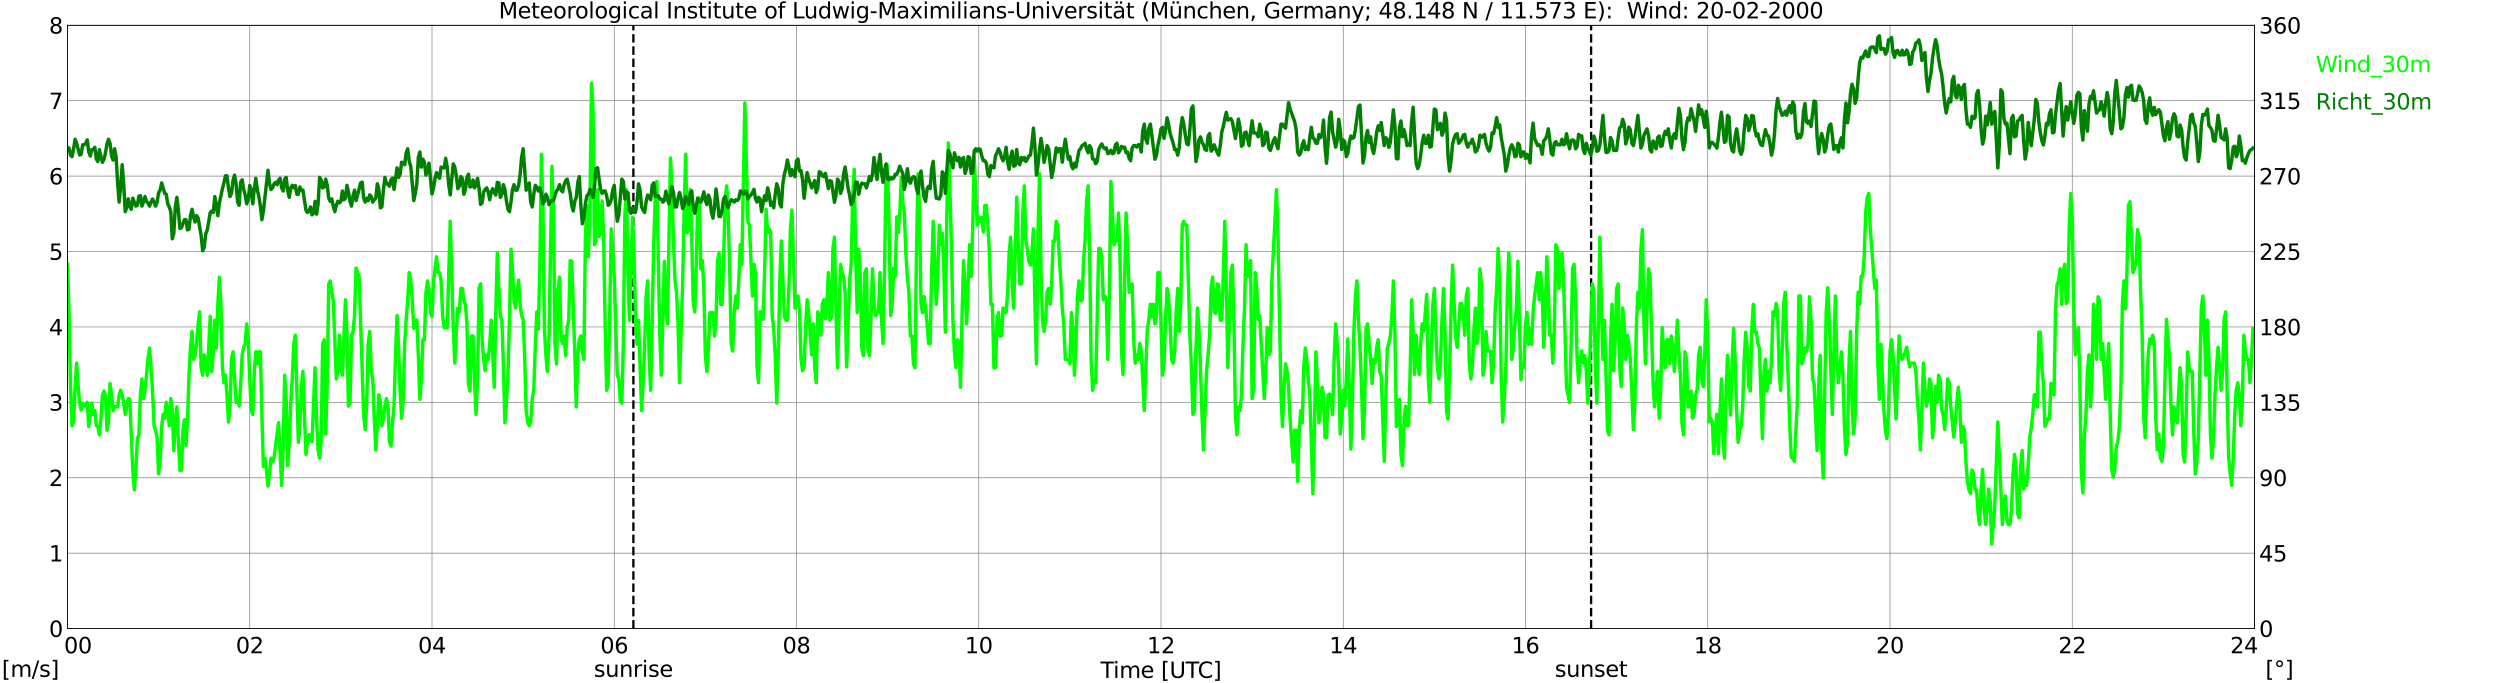 <?xml version="1.0" encoding="utf-8" standalone="no"?>
<!DOCTYPE svg PUBLIC "-//W3C//DTD SVG 1.1//EN"
  "http://www.w3.org/Graphics/SVG/1.1/DTD/svg11.dtd">
<svg xmlns:xlink="http://www.w3.org/1999/xlink" width="1085.4pt" height="296.64pt" viewBox="0 0 1085.4 296.64" xmlns="http://www.w3.org/2000/svg" version="1.1">
 <defs>
  <style type="text/css">*{stroke-linejoin: round; stroke-linecap: butt}</style>
 </defs>
 <g id="figure_1">
  <g id="patch_1">
   <path d="M 0 296.64 
L 1085.4 296.64 
L 1085.4 0 
L 0 0 
z
" style="fill: #ffffff"/>
  </g>
  <g id="axes_1">
   <g id="patch_2">
    <path d="M 29.306 272.909 
L 978.814 272.909 
L 978.814 10.976 
L 29.306 10.976 
z
" style="fill: #ffffff"/>
   </g>
   <g id="patch_3">
    <path d="M 978.814 272.909 
L 978.814 272.909 
L 978.814 10.976 
L 978.814 10.976 
z
" clip-path="url(#p59657480b3)" style="fill: #d3d3d3; opacity: 0.25; stroke: #d3d3d3; stroke-linejoin: miter"/>
   </g>
   <g id="matplotlib.axis_1">
    <g id="xtick_1">
     <g id="line2d_1">
      <path d="M 29.306 272.909 
L 29.306 10.976 
" clip-path="url(#p59657480b3)" style="fill: none; stroke: #808080; stroke-width: 0.3; stroke-linecap: square"/>
     </g>
     <g id="line2d_2"/>
     <g id="text_1">
      <!--    00 -->
      <g transform="translate(18.733 283.627) scale(0.095 -0.095)">
       <defs>
        <path id="DejaVuSans-20" transform="scale(0.016)"/>
        <path id="DejaVuSans-30" d="M 2034 4250 
Q 1547 4250 1301 3770 
Q 1056 3291 1056 2328 
Q 1056 1369 1301 889 
Q 1547 409 2034 409 
Q 2525 409 2770 889 
Q 3016 1369 3016 2328 
Q 3016 3291 2770 3770 
Q 2525 4250 2034 4250 
z
M 2034 4750 
Q 2819 4750 3233 4129 
Q 3647 3509 3647 2328 
Q 3647 1150 3233 529 
Q 2819 -91 2034 -91 
Q 1250 -91 836 529 
Q 422 1150 422 2328 
Q 422 3509 836 4129 
Q 1250 4750 2034 4750 
z
" transform="scale(0.016)"/>
       </defs>
       <use xlink:href="#DejaVuSans-20"/>
       <use xlink:href="#DejaVuSans-20" transform="translate(31.787 0)"/>
       <use xlink:href="#DejaVuSans-20" transform="translate(63.574 0)"/>
       <use xlink:href="#DejaVuSans-30" transform="translate(95.361 0)"/>
       <use xlink:href="#DejaVuSans-30" transform="translate(158.984 0)"/>
      </g>
     </g>
    </g>
    <g id="xtick_2">
     <g id="line2d_3">
      <path d="M 108.431 272.909 
L 108.431 10.976 
" clip-path="url(#p59657480b3)" style="fill: none; stroke: #808080; stroke-width: 0.3; stroke-linecap: square"/>
     </g>
     <g id="line2d_4"/>
     <g id="text_2">
      <!-- 02 -->
      <g transform="translate(102.387 283.627) scale(0.095 -0.095)">
       <defs>
        <path id="DejaVuSans-32" d="M 1228 531 
L 3431 531 
L 3431 0 
L 469 0 
L 469 531 
Q 828 903 1448 1529 
Q 2069 2156 2228 2338 
Q 2531 2678 2651 2914 
Q 2772 3150 2772 3378 
Q 2772 3750 2511 3984 
Q 2250 4219 1831 4219 
Q 1534 4219 1204 4116 
Q 875 4013 500 3803 
L 500 4441 
Q 881 4594 1212 4672 
Q 1544 4750 1819 4750 
Q 2544 4750 2975 4387 
Q 3406 4025 3406 3419 
Q 3406 3131 3298 2873 
Q 3191 2616 2906 2266 
Q 2828 2175 2409 1742 
Q 1991 1309 1228 531 
z
" transform="scale(0.016)"/>
       </defs>
       <use xlink:href="#DejaVuSans-30"/>
       <use xlink:href="#DejaVuSans-32" transform="translate(63.623 0)"/>
      </g>
     </g>
    </g>
    <g id="xtick_3">
     <g id="line2d_5">
      <path d="M 187.557 272.909 
L 187.557 10.976 
" clip-path="url(#p59657480b3)" style="fill: none; stroke: #808080; stroke-width: 0.3; stroke-linecap: square"/>
     </g>
     <g id="line2d_6"/>
     <g id="text_3">
      <!-- 04 -->
      <g transform="translate(181.513 283.627) scale(0.095 -0.095)">
       <defs>
        <path id="DejaVuSans-34" d="M 2419 4116 
L 825 1625 
L 2419 1625 
L 2419 4116 
z
M 2253 4666 
L 3047 4666 
L 3047 1625 
L 3713 1625 
L 3713 1100 
L 3047 1100 
L 3047 0 
L 2419 0 
L 2419 1100 
L 313 1100 
L 313 1709 
L 2253 4666 
z
" transform="scale(0.016)"/>
       </defs>
       <use xlink:href="#DejaVuSans-30"/>
       <use xlink:href="#DejaVuSans-34" transform="translate(63.623 0)"/>
      </g>
     </g>
    </g>
    <g id="xtick_4">
     <g id="line2d_7">
      <path d="M 266.683 272.909 
L 266.683 10.976 
" clip-path="url(#p59657480b3)" style="fill: none; stroke: #808080; stroke-width: 0.3; stroke-linecap: square"/>
     </g>
     <g id="line2d_8"/>
     <g id="text_4">
      <!-- 06 -->
      <g transform="translate(260.638 283.627) scale(0.095 -0.095)">
       <defs>
        <path id="DejaVuSans-36" d="M 2113 2584 
Q 1688 2584 1439 2293 
Q 1191 2003 1191 1497 
Q 1191 994 1439 701 
Q 1688 409 2113 409 
Q 2538 409 2786 701 
Q 3034 994 3034 1497 
Q 3034 2003 2786 2293 
Q 2538 2584 2113 2584 
z
M 3366 4563 
L 3366 3988 
Q 3128 4100 2886 4159 
Q 2644 4219 2406 4219 
Q 1781 4219 1451 3797 
Q 1122 3375 1075 2522 
Q 1259 2794 1537 2939 
Q 1816 3084 2150 3084 
Q 2853 3084 3261 2657 
Q 3669 2231 3669 1497 
Q 3669 778 3244 343 
Q 2819 -91 2113 -91 
Q 1303 -91 875 529 
Q 447 1150 447 2328 
Q 447 3434 972 4092 
Q 1497 4750 2381 4750 
Q 2619 4750 2861 4703 
Q 3103 4656 3366 4563 
z
" transform="scale(0.016)"/>
       </defs>
       <use xlink:href="#DejaVuSans-30"/>
       <use xlink:href="#DejaVuSans-36" transform="translate(63.623 0)"/>
      </g>
     </g>
    </g>
    <g id="xtick_5">
     <g id="line2d_9">
      <path d="M 345.808 272.909 
L 345.808 10.976 
" clip-path="url(#p59657480b3)" style="fill: none; stroke: #808080; stroke-width: 0.3; stroke-linecap: square"/>
     </g>
     <g id="line2d_10"/>
     <g id="text_5">
      <!-- 08 -->
      <g transform="translate(339.764 283.627) scale(0.095 -0.095)">
       <defs>
        <path id="DejaVuSans-38" d="M 2034 2216 
Q 1584 2216 1326 1975 
Q 1069 1734 1069 1313 
Q 1069 891 1326 650 
Q 1584 409 2034 409 
Q 2484 409 2743 651 
Q 3003 894 3003 1313 
Q 3003 1734 2745 1975 
Q 2488 2216 2034 2216 
z
M 1403 2484 
Q 997 2584 770 2862 
Q 544 3141 544 3541 
Q 544 4100 942 4425 
Q 1341 4750 2034 4750 
Q 2731 4750 3128 4425 
Q 3525 4100 3525 3541 
Q 3525 3141 3298 2862 
Q 3072 2584 2669 2484 
Q 3125 2378 3379 2068 
Q 3634 1759 3634 1313 
Q 3634 634 3220 271 
Q 2806 -91 2034 -91 
Q 1263 -91 848 271 
Q 434 634 434 1313 
Q 434 1759 690 2068 
Q 947 2378 1403 2484 
z
M 1172 3481 
Q 1172 3119 1398 2916 
Q 1625 2713 2034 2713 
Q 2441 2713 2670 2916 
Q 2900 3119 2900 3481 
Q 2900 3844 2670 4047 
Q 2441 4250 2034 4250 
Q 1625 4250 1398 4047 
Q 1172 3844 1172 3481 
z
" transform="scale(0.016)"/>
       </defs>
       <use xlink:href="#DejaVuSans-30"/>
       <use xlink:href="#DejaVuSans-38" transform="translate(63.623 0)"/>
      </g>
     </g>
    </g>
    <g id="xtick_6">
     <g id="line2d_11">
      <path d="M 424.934 272.909 
L 424.934 10.976 
" clip-path="url(#p59657480b3)" style="fill: none; stroke: #808080; stroke-width: 0.3; stroke-linecap: square"/>
     </g>
     <g id="line2d_12"/>
     <g id="text_6">
      <!-- 10 -->
      <g transform="translate(418.89 283.627) scale(0.095 -0.095)">
       <defs>
        <path id="DejaVuSans-31" d="M 794 531 
L 1825 531 
L 1825 4091 
L 703 3866 
L 703 4441 
L 1819 4666 
L 2450 4666 
L 2450 531 
L 3481 531 
L 3481 0 
L 794 0 
L 794 531 
z
" transform="scale(0.016)"/>
       </defs>
       <use xlink:href="#DejaVuSans-31"/>
       <use xlink:href="#DejaVuSans-30" transform="translate(63.623 0)"/>
      </g>
     </g>
    </g>
    <g id="xtick_7">
     <g id="line2d_13">
      <path d="M 504.06 272.909 
L 504.06 10.976 
" clip-path="url(#p59657480b3)" style="fill: none; stroke: #808080; stroke-width: 0.3; stroke-linecap: square"/>
     </g>
     <g id="line2d_14"/>
     <g id="text_7">
      <!-- 12 -->
      <g transform="translate(498.015 283.627) scale(0.095 -0.095)">
       <use xlink:href="#DejaVuSans-31"/>
       <use xlink:href="#DejaVuSans-32" transform="translate(63.623 0)"/>
      </g>
     </g>
    </g>
    <g id="xtick_8">
     <g id="line2d_15">
      <path d="M 583.185 272.909 
L 583.185 10.976 
" clip-path="url(#p59657480b3)" style="fill: none; stroke: #808080; stroke-width: 0.3; stroke-linecap: square"/>
     </g>
     <g id="line2d_16"/>
     <g id="text_8">
      <!-- 14 -->
      <g transform="translate(577.141 283.627) scale(0.095 -0.095)">
       <use xlink:href="#DejaVuSans-31"/>
       <use xlink:href="#DejaVuSans-34" transform="translate(63.623 0)"/>
      </g>
     </g>
    </g>
    <g id="xtick_9">
     <g id="line2d_17">
      <path d="M 662.311 272.909 
L 662.311 10.976 
" clip-path="url(#p59657480b3)" style="fill: none; stroke: #808080; stroke-width: 0.3; stroke-linecap: square"/>
     </g>
     <g id="line2d_18"/>
     <g id="text_9">
      <!-- 16 -->
      <g transform="translate(656.267 283.627) scale(0.095 -0.095)">
       <use xlink:href="#DejaVuSans-31"/>
       <use xlink:href="#DejaVuSans-36" transform="translate(63.623 0)"/>
      </g>
     </g>
    </g>
    <g id="xtick_10">
     <g id="line2d_19">
      <path d="M 741.437 272.909 
L 741.437 10.976 
" clip-path="url(#p59657480b3)" style="fill: none; stroke: #808080; stroke-width: 0.3; stroke-linecap: square"/>
     </g>
     <g id="line2d_20"/>
     <g id="text_10">
      <!-- 18 -->
      <g transform="translate(735.392 283.627) scale(0.095 -0.095)">
       <use xlink:href="#DejaVuSans-31"/>
       <use xlink:href="#DejaVuSans-38" transform="translate(63.623 0)"/>
      </g>
     </g>
    </g>
    <g id="xtick_11">
     <g id="line2d_21">
      <path d="M 820.562 272.909 
L 820.562 10.976 
" clip-path="url(#p59657480b3)" style="fill: none; stroke: #808080; stroke-width: 0.3; stroke-linecap: square"/>
     </g>
     <g id="line2d_22"/>
     <g id="text_11">
      <!-- 20 -->
      <g transform="translate(814.518 283.627) scale(0.095 -0.095)">
       <use xlink:href="#DejaVuSans-32"/>
       <use xlink:href="#DejaVuSans-30" transform="translate(63.623 0)"/>
      </g>
     </g>
    </g>
    <g id="xtick_12">
     <g id="line2d_23">
      <path d="M 899.688 272.909 
L 899.688 10.976 
" clip-path="url(#p59657480b3)" style="fill: none; stroke: #808080; stroke-width: 0.3; stroke-linecap: square"/>
     </g>
     <g id="line2d_24"/>
     <g id="text_12">
      <!-- 22 -->
      <g transform="translate(893.644 283.627) scale(0.095 -0.095)">
       <use xlink:href="#DejaVuSans-32"/>
       <use xlink:href="#DejaVuSans-32" transform="translate(63.623 0)"/>
      </g>
     </g>
    </g>
    <g id="xtick_13">
     <g id="line2d_25">
      <path d="M 978.814 272.909 
L 978.814 10.976 
" clip-path="url(#p59657480b3)" style="fill: none; stroke: #808080; stroke-width: 0.3; stroke-linecap: square"/>
     </g>
     <g id="line2d_26"/>
     <g id="text_13">
      <!-- 24    -->
      <g transform="translate(968.241 283.627) scale(0.095 -0.095)">
       <use xlink:href="#DejaVuSans-32"/>
       <use xlink:href="#DejaVuSans-34" transform="translate(63.623 0)"/>
       <use xlink:href="#DejaVuSans-20" transform="translate(127.246 0)"/>
       <use xlink:href="#DejaVuSans-20" transform="translate(159.033 0)"/>
       <use xlink:href="#DejaVuSans-20" transform="translate(190.82 0)"/>
      </g>
     </g>
    </g>
    <g id="text_14">
     <!-- Time [UTC] -->
     <g transform="translate(477.806 294.322) scale(0.095 -0.095)">
      <defs>
       <path id="DejaVuSans-54" d="M -19 4666 
L 3928 4666 
L 3928 4134 
L 2272 4134 
L 2272 0 
L 1638 0 
L 1638 4134 
L -19 4134 
L -19 4666 
z
" transform="scale(0.016)"/>
       <path id="DejaVuSans-69" d="M 603 3500 
L 1178 3500 
L 1178 0 
L 603 0 
L 603 3500 
z
M 603 4863 
L 1178 4863 
L 1178 4134 
L 603 4134 
L 603 4863 
z
" transform="scale(0.016)"/>
       <path id="DejaVuSans-6d" d="M 3328 2828 
Q 3544 3216 3844 3400 
Q 4144 3584 4550 3584 
Q 5097 3584 5394 3201 
Q 5691 2819 5691 2113 
L 5691 0 
L 5113 0 
L 5113 2094 
Q 5113 2597 4934 2840 
Q 4756 3084 4391 3084 
Q 3944 3084 3684 2787 
Q 3425 2491 3425 1978 
L 3425 0 
L 2847 0 
L 2847 2094 
Q 2847 2600 2669 2842 
Q 2491 3084 2119 3084 
Q 1678 3084 1418 2786 
Q 1159 2488 1159 1978 
L 1159 0 
L 581 0 
L 581 3500 
L 1159 3500 
L 1159 2956 
Q 1356 3278 1631 3431 
Q 1906 3584 2284 3584 
Q 2666 3584 2933 3390 
Q 3200 3197 3328 2828 
z
" transform="scale(0.016)"/>
       <path id="DejaVuSans-65" d="M 3597 1894 
L 3597 1613 
L 953 1613 
Q 991 1019 1311 708 
Q 1631 397 2203 397 
Q 2534 397 2845 478 
Q 3156 559 3463 722 
L 3463 178 
Q 3153 47 2828 -22 
Q 2503 -91 2169 -91 
Q 1331 -91 842 396 
Q 353 884 353 1716 
Q 353 2575 817 3079 
Q 1281 3584 2069 3584 
Q 2775 3584 3186 3129 
Q 3597 2675 3597 1894 
z
M 3022 2063 
Q 3016 2534 2758 2815 
Q 2500 3097 2075 3097 
Q 1594 3097 1305 2825 
Q 1016 2553 972 2059 
L 3022 2063 
z
" transform="scale(0.016)"/>
       <path id="DejaVuSans-5b" d="M 550 4863 
L 1875 4863 
L 1875 4416 
L 1125 4416 
L 1125 -397 
L 1875 -397 
L 1875 -844 
L 550 -844 
L 550 4863 
z
" transform="scale(0.016)"/>
       <path id="DejaVuSans-55" d="M 556 4666 
L 1191 4666 
L 1191 1831 
Q 1191 1081 1462 751 
Q 1734 422 2344 422 
Q 2950 422 3222 751 
Q 3494 1081 3494 1831 
L 3494 4666 
L 4128 4666 
L 4128 1753 
Q 4128 841 3676 375 
Q 3225 -91 2344 -91 
Q 1459 -91 1007 375 
Q 556 841 556 1753 
L 556 4666 
z
" transform="scale(0.016)"/>
       <path id="DejaVuSans-43" d="M 4122 4306 
L 4122 3641 
Q 3803 3938 3442 4084 
Q 3081 4231 2675 4231 
Q 1875 4231 1450 3742 
Q 1025 3253 1025 2328 
Q 1025 1406 1450 917 
Q 1875 428 2675 428 
Q 3081 428 3442 575 
Q 3803 722 4122 1019 
L 4122 359 
Q 3791 134 3420 21 
Q 3050 -91 2638 -91 
Q 1578 -91 968 557 
Q 359 1206 359 2328 
Q 359 3453 968 4101 
Q 1578 4750 2638 4750 
Q 3056 4750 3426 4639 
Q 3797 4528 4122 4306 
z
" transform="scale(0.016)"/>
       <path id="DejaVuSans-5d" d="M 1947 4863 
L 1947 -844 
L 622 -844 
L 622 -397 
L 1369 -397 
L 1369 4416 
L 622 4416 
L 622 4863 
L 1947 4863 
z
" transform="scale(0.016)"/>
      </defs>
      <use xlink:href="#DejaVuSans-54"/>
      <use xlink:href="#DejaVuSans-69" transform="translate(57.959 0)"/>
      <use xlink:href="#DejaVuSans-6d" transform="translate(85.742 0)"/>
      <use xlink:href="#DejaVuSans-65" transform="translate(183.154 0)"/>
      <use xlink:href="#DejaVuSans-20" transform="translate(244.678 0)"/>
      <use xlink:href="#DejaVuSans-5b" transform="translate(276.465 0)"/>
      <use xlink:href="#DejaVuSans-55" transform="translate(315.479 0)"/>
      <use xlink:href="#DejaVuSans-54" transform="translate(388.672 0)"/>
      <use xlink:href="#DejaVuSans-43" transform="translate(443.881 0)"/>
      <use xlink:href="#DejaVuSans-5d" transform="translate(513.705 0)"/>
     </g>
    </g>
   </g>
   <g id="matplotlib.axis_2">
    <g id="ytick_1">
     <g id="line2d_27">
      <path d="M 29.306 272.909 
L 978.814 272.909 
" clip-path="url(#p59657480b3)" style="fill: none; stroke: #808080; stroke-width: 0.3; stroke-linecap: square"/>
     </g>
     <g id="line2d_28"/>
     <g id="text_15">
      <!-- 0 -->
      <g transform="translate(21.261 276.518) scale(0.095 -0.095)">
       <use xlink:href="#DejaVuSans-30"/>
      </g>
     </g>
    </g>
    <g id="ytick_2">
     <g id="line2d_29">
      <path d="M 29.306 240.167 
L 978.814 240.167 
" clip-path="url(#p59657480b3)" style="fill: none; stroke: #808080; stroke-width: 0.3; stroke-linecap: square"/>
     </g>
     <g id="line2d_30"/>
     <g id="text_16">
      <!-- 1 -->
      <g transform="translate(21.261 243.776) scale(0.095 -0.095)">
       <use xlink:href="#DejaVuSans-31"/>
      </g>
     </g>
    </g>
    <g id="ytick_3">
     <g id="line2d_31">
      <path d="M 29.306 207.426 
L 978.814 207.426 
" clip-path="url(#p59657480b3)" style="fill: none; stroke: #808080; stroke-width: 0.3; stroke-linecap: square"/>
     </g>
     <g id="line2d_32"/>
     <g id="text_17">
      <!-- 2 -->
      <g transform="translate(21.261 211.035) scale(0.095 -0.095)">
       <use xlink:href="#DejaVuSans-32"/>
      </g>
     </g>
    </g>
    <g id="ytick_4">
     <g id="line2d_33">
      <path d="M 29.306 174.684 
L 978.814 174.684 
" clip-path="url(#p59657480b3)" style="fill: none; stroke: #808080; stroke-width: 0.3; stroke-linecap: square"/>
     </g>
     <g id="line2d_34"/>
     <g id="text_18">
      <!-- 3 -->
      <g transform="translate(21.261 178.293) scale(0.095 -0.095)">
       <defs>
        <path id="DejaVuSans-33" d="M 2597 2516 
Q 3050 2419 3304 2112 
Q 3559 1806 3559 1356 
Q 3559 666 3084 287 
Q 2609 -91 1734 -91 
Q 1441 -91 1130 -33 
Q 819 25 488 141 
L 488 750 
Q 750 597 1062 519 
Q 1375 441 1716 441 
Q 2309 441 2620 675 
Q 2931 909 2931 1356 
Q 2931 1769 2642 2001 
Q 2353 2234 1838 2234 
L 1294 2234 
L 1294 2753 
L 1863 2753 
Q 2328 2753 2575 2939 
Q 2822 3125 2822 3475 
Q 2822 3834 2567 4026 
Q 2313 4219 1838 4219 
Q 1578 4219 1281 4162 
Q 984 4106 628 3988 
L 628 4550 
Q 988 4650 1302 4700 
Q 1616 4750 1894 4750 
Q 2613 4750 3031 4423 
Q 3450 4097 3450 3541 
Q 3450 3153 3228 2886 
Q 3006 2619 2597 2516 
z
" transform="scale(0.016)"/>
       </defs>
       <use xlink:href="#DejaVuSans-33"/>
      </g>
     </g>
    </g>
    <g id="ytick_5">
     <g id="line2d_35">
      <path d="M 29.306 141.942 
L 978.814 141.942 
" clip-path="url(#p59657480b3)" style="fill: none; stroke: #808080; stroke-width: 0.3; stroke-linecap: square"/>
     </g>
     <g id="line2d_36"/>
     <g id="text_19">
      <!-- 4 -->
      <g transform="translate(21.261 145.551) scale(0.095 -0.095)">
       <use xlink:href="#DejaVuSans-34"/>
      </g>
     </g>
    </g>
    <g id="ytick_6">
     <g id="line2d_37">
      <path d="M 29.306 109.201 
L 978.814 109.201 
" clip-path="url(#p59657480b3)" style="fill: none; stroke: #808080; stroke-width: 0.3; stroke-linecap: square"/>
     </g>
     <g id="line2d_38"/>
     <g id="text_20">
      <!-- 5 -->
      <g transform="translate(21.261 112.81) scale(0.095 -0.095)">
       <defs>
        <path id="DejaVuSans-35" d="M 691 4666 
L 3169 4666 
L 3169 4134 
L 1269 4134 
L 1269 2991 
Q 1406 3038 1543 3061 
Q 1681 3084 1819 3084 
Q 2600 3084 3056 2656 
Q 3513 2228 3513 1497 
Q 3513 744 3044 326 
Q 2575 -91 1722 -91 
Q 1428 -91 1123 -41 
Q 819 9 494 109 
L 494 744 
Q 775 591 1075 516 
Q 1375 441 1709 441 
Q 2250 441 2565 725 
Q 2881 1009 2881 1497 
Q 2881 1984 2565 2268 
Q 2250 2553 1709 2553 
Q 1456 2553 1204 2497 
Q 953 2441 691 2322 
L 691 4666 
z
" transform="scale(0.016)"/>
       </defs>
       <use xlink:href="#DejaVuSans-35"/>
      </g>
     </g>
    </g>
    <g id="ytick_7">
     <g id="line2d_39">
      <path d="M 29.306 76.459 
L 978.814 76.459 
" clip-path="url(#p59657480b3)" style="fill: none; stroke: #808080; stroke-width: 0.3; stroke-linecap: square"/>
     </g>
     <g id="line2d_40"/>
     <g id="text_21">
      <!-- 6 -->
      <g transform="translate(21.261 80.068) scale(0.095 -0.095)">
       <use xlink:href="#DejaVuSans-36"/>
      </g>
     </g>
    </g>
    <g id="ytick_8">
     <g id="line2d_41">
      <path d="M 29.306 43.717 
L 978.814 43.717 
" clip-path="url(#p59657480b3)" style="fill: none; stroke: #808080; stroke-width: 0.3; stroke-linecap: square"/>
     </g>
     <g id="line2d_42"/>
     <g id="text_22">
      <!-- 7 -->
      <g transform="translate(21.261 47.327) scale(0.095 -0.095)">
       <defs>
        <path id="DejaVuSans-37" d="M 525 4666 
L 3525 4666 
L 3525 4397 
L 1831 0 
L 1172 0 
L 2766 4134 
L 525 4134 
L 525 4666 
z
" transform="scale(0.016)"/>
       </defs>
       <use xlink:href="#DejaVuSans-37"/>
      </g>
     </g>
    </g>
    <g id="ytick_9">
     <g id="line2d_43">
      <path d="M 29.306 10.976 
L 978.814 10.976 
" clip-path="url(#p59657480b3)" style="fill: none; stroke: #808080; stroke-width: 0.3; stroke-linecap: square"/>
     </g>
     <g id="line2d_44"/>
     <g id="text_23">
      <!-- 8 -->
      <g transform="translate(21.261 14.585) scale(0.095 -0.095)">
       <use xlink:href="#DejaVuSans-38"/>
      </g>
     </g>
    </g>
   </g>
   <g id="line2d_45">
    <path d="M 274.991 272.909 
L 274.991 10.976 
" clip-path="url(#p59657480b3)" style="fill: none; stroke-dasharray: 3.7,1.6; stroke-dashoffset: 0; stroke: #000000"/>
   </g>
   <g id="line2d_46">
    <path d="M 690.796 272.909 
L 690.796 10.976 
" clip-path="url(#p59657480b3)" style="fill: none; stroke-dasharray: 3.7,1.6; stroke-dashoffset: 0; stroke: #000000"/>
   </g>
   <g id="line2d_47">
    <path d="M 29.306 114.767 
L 29.965 135.394 
L 30.625 168.136 
L 31.284 184.834 
L 31.943 183.197 
L 32.603 168.136 
L 33.262 157.658 
L 33.921 167.808 
L 34.581 175.011 
L 35.24 177.958 
L 35.9 175.011 
L 36.559 176.321 
L 37.218 176.321 
L 37.878 174.684 
L 38.537 185.161 
L 39.856 175.011 
L 40.515 179.923 
L 41.175 178.285 
L 41.834 184.834 
L 42.493 185.161 
L 43.153 188.763 
L 43.812 181.887 
L 44.472 171.737 
L 45.131 169.773 
L 45.79 171.41 
L 46.45 186.798 
L 47.109 183.197 
L 47.768 166.498 
L 48.428 171.41 
L 49.087 178.285 
L 49.747 176.321 
L 50.406 176.648 
L 51.065 176.648 
L 51.725 171.41 
L 52.384 169.445 
L 53.043 171.41 
L 53.703 175.011 
L 54.362 179.923 
L 55.681 173.047 
L 56.34 173.374 
L 57.659 204.151 
L 58.319 212.664 
L 58.978 204.151 
L 59.637 190.4 
L 60.297 188.763 
L 60.956 171.41 
L 61.615 164.534 
L 62.275 173.047 
L 62.934 169.773 
L 64.253 156.021 
L 64.912 151.11 
L 65.572 159.623 
L 66.231 169.773 
L 66.89 184.834 
L 67.55 186.798 
L 68.209 190.072 
L 68.869 205.788 
L 69.528 200.55 
L 70.187 185.161 
L 70.847 179.923 
L 71.506 181.56 
L 72.166 174.684 
L 72.825 177.958 
L 73.484 184.834 
L 74.144 173.047 
L 74.803 178.285 
L 75.462 195.639 
L 76.122 183.524 
L 76.781 176.648 
L 78.1 204.151 
L 78.759 204.151 
L 79.419 186.798 
L 80.078 182.214 
L 80.737 193.347 
L 81.397 183.197 
L 82.056 162.897 
L 82.716 150.782 
L 83.375 143.907 
L 84.034 156.021 
L 84.694 154.384 
L 85.353 149.145 
L 86.013 140.633 
L 86.672 135.394 
L 87.331 159.623 
L 87.991 162.897 
L 88.65 154.057 
L 89.309 157.658 
L 89.969 162.897 
L 91.288 137.358 
L 91.947 161.26 
L 92.606 152.747 
L 93.266 138.995 
L 93.925 151.11 
L 94.584 132.12 
L 95.244 120.333 
L 95.903 132.12 
L 96.563 159.623 
L 97.222 166.171 
L 97.881 162.897 
L 98.541 171.41 
L 99.2 183.197 
L 99.86 176.648 
L 100.519 155.694 
L 101.178 152.747 
L 102.497 174.684 
L 103.156 173.047 
L 103.816 176.321 
L 104.475 167.808 
L 105.135 154.057 
L 105.794 150.782 
L 106.453 149.145 
L 107.113 140.633 
L 107.772 147.508 
L 108.431 164.534 
L 109.091 178.285 
L 109.75 179.923 
L 110.41 161.26 
L 111.069 152.747 
L 111.728 157.986 
L 112.388 152.747 
L 113.047 152.747 
L 113.707 180.25 
L 114.366 202.514 
L 115.025 198.913 
L 115.685 204.151 
L 116.344 211.027 
L 117.003 205.788 
L 117.663 198.913 
L 118.322 200.55 
L 118.982 198.585 
L 120.96 183.524 
L 122.278 210.7 
L 122.938 194.984 
L 123.597 162.897 
L 124.257 173.374 
L 124.916 202.187 
L 125.575 192.037 
L 126.235 175.011 
L 126.894 164.534 
L 127.553 149.145 
L 128.213 145.544 
L 129.532 192.037 
L 130.191 185.161 
L 130.85 168.136 
L 131.51 161.26 
L 132.829 197.276 
L 133.488 191.71 
L 134.147 188.763 
L 134.807 190.4 
L 135.466 191.71 
L 136.785 159.623 
L 137.444 181.887 
L 138.104 195.311 
L 138.763 198.913 
L 139.422 191.71 
L 140.082 149.473 
L 140.741 147.508 
L 141.4 188.435 
L 142.06 166.498 
L 142.719 123.28 
L 143.379 121.97 
L 144.038 126.881 
L 144.697 130.483 
L 146.016 164.534 
L 146.676 160.932 
L 147.335 145.544 
L 147.994 159.623 
L 148.654 162.897 
L 149.972 130.155 
L 150.632 143.907 
L 151.291 176.321 
L 151.951 174.684 
L 152.61 145.544 
L 153.269 144.234 
L 153.929 137.031 
L 154.588 116.404 
L 155.907 120.005 
L 157.885 179.923 
L 158.544 186.471 
L 159.204 175.011 
L 159.863 149.145 
L 160.523 143.907 
L 161.182 160.932 
L 161.841 164.534 
L 162.501 181.56 
L 163.16 195.311 
L 163.819 185.161 
L 164.479 171.41 
L 165.138 174.684 
L 165.798 184.834 
L 166.457 181.56 
L 167.116 176.321 
L 167.776 173.047 
L 168.435 176.321 
L 169.094 191.71 
L 169.754 193.674 
L 170.413 183.197 
L 171.073 176.321 
L 171.732 154.057 
L 172.391 137.031 
L 173.051 150.782 
L 173.71 169.773 
L 174.37 181.56 
L 175.029 174.029 
L 175.688 149.145 
L 176.348 138.668 
L 177.007 130.483 
L 177.666 118.368 
L 178.326 121.642 
L 178.985 130.483 
L 179.645 142.597 
L 180.304 138.995 
L 180.963 138.995 
L 181.623 154.384 
L 182.282 173.374 
L 182.941 164.861 
L 183.601 147.508 
L 184.26 147.508 
L 184.92 127.209 
L 185.579 121.97 
L 186.238 125.244 
L 186.898 135.721 
L 187.557 137.358 
L 188.217 121.97 
L 189.535 111.493 
L 190.195 118.368 
L 190.854 118.368 
L 191.513 121.642 
L 192.173 137.031 
L 192.832 142.27 
L 194.151 142.27 
L 195.47 96.104 
L 196.788 142.27 
L 197.448 157.658 
L 198.107 143.907 
L 198.767 133.757 
L 199.426 135.394 
L 200.085 125.244 
L 200.745 125.244 
L 201.404 130.483 
L 202.063 132.12 
L 202.723 140.633 
L 203.382 166.498 
L 204.042 169.773 
L 204.701 145.871 
L 205.36 145.871 
L 206.02 164.861 
L 206.679 179.923 
L 207.339 164.534 
L 207.998 124.917 
L 208.657 123.28 
L 209.317 147.508 
L 209.976 156.021 
L 210.635 160.932 
L 211.295 154.057 
L 211.954 156.021 
L 212.614 149.473 
L 213.273 138.995 
L 214.592 168.136 
L 215.251 135.721 
L 215.91 109.855 
L 216.57 125.244 
L 217.229 137.358 
L 217.889 138.995 
L 218.548 157.986 
L 219.207 183.524 
L 219.867 175.011 
L 220.526 162.897 
L 221.186 138.995 
L 221.845 108.218 
L 222.504 116.731 
L 223.164 130.483 
L 223.823 133.757 
L 224.482 126.881 
L 225.142 121.642 
L 225.801 132.12 
L 226.461 137.031 
L 227.12 138.668 
L 227.779 154.384 
L 228.439 178.285 
L 229.098 183.197 
L 229.757 184.834 
L 230.417 183.197 
L 231.076 173.047 
L 231.736 169.445 
L 232.395 150.782 
L 233.054 135.394 
L 233.714 142.924 
L 234.373 116.731 
L 235.033 66.964 
L 235.692 87.591 
L 236.351 142.27 
L 237.011 154.384 
L 237.67 161.26 
L 238.329 147.508 
L 239.648 72.203 
L 240.308 92.83 
L 240.967 149.473 
L 241.626 157.986 
L 242.286 125.244 
L 242.945 120.333 
L 243.604 147.508 
L 244.264 149.145 
L 244.923 145.871 
L 245.583 154.384 
L 246.242 142.27 
L 246.901 138.995 
L 247.561 113.13 
L 248.22 113.457 
L 249.539 152.747 
L 250.198 176.648 
L 250.858 154.384 
L 251.517 147.508 
L 252.176 145.871 
L 252.836 152.747 
L 253.495 156.021 
L 254.155 102.98 
L 254.814 89.228 
L 255.473 111.493 
L 256.133 89.228 
L 256.792 36.187 
L 257.451 46.664 
L 258.111 106.254 
L 258.77 104.617 
L 259.43 82.352 
L 260.089 102.652 
L 260.748 101.015 
L 261.408 87.264 
L 262.067 102.652 
L 262.726 140.633 
L 263.386 169.445 
L 264.045 166.171 
L 264.705 137.031 
L 265.364 99.378 
L 266.023 107.891 
L 266.683 120.005 
L 268.002 162.897 
L 268.661 164.534 
L 269.32 174.356 
L 269.98 175.011 
L 270.639 149.145 
L 271.298 92.83 
L 271.958 82.352 
L 272.617 118.368 
L 273.277 138.995 
L 274.595 94.467 
L 275.255 109.855 
L 275.914 137.358 
L 276.573 149.473 
L 277.233 138.995 
L 278.552 178.285 
L 279.211 166.171 
L 279.87 150.782 
L 280.53 128.518 
L 281.189 121.97 
L 281.849 156.021 
L 282.508 169.445 
L 283.827 106.254 
L 284.486 85.627 
L 285.145 78.751 
L 286.464 145.871 
L 287.124 162.897 
L 288.442 113.457 
L 289.102 133.757 
L 289.761 140.633 
L 291.08 68.601 
L 291.739 80.715 
L 292.399 104.617 
L 293.058 121.642 
L 293.717 126.881 
L 294.377 140.633 
L 295.036 166.171 
L 296.355 123.28 
L 297.014 92.502 
L 297.674 66.964 
L 298.333 101.015 
L 298.992 99.378 
L 299.652 82.352 
L 300.311 102.652 
L 300.971 130.483 
L 301.63 135.394 
L 302.289 116.404 
L 302.949 85.954 
L 303.608 85.954 
L 304.267 116.731 
L 304.927 113.13 
L 305.586 125.244 
L 306.246 154.384 
L 306.905 161.26 
L 307.564 151.11 
L 308.224 135.721 
L 309.543 135.721 
L 310.202 145.871 
L 310.861 138.995 
L 311.521 113.457 
L 312.18 109.855 
L 312.839 132.12 
L 313.499 132.12 
L 314.158 113.13 
L 314.818 87.264 
L 315.477 80.715 
L 316.136 92.502 
L 316.796 116.731 
L 317.455 149.145 
L 318.114 152.42 
L 318.774 135.394 
L 319.433 128.518 
L 320.093 133.757 
L 320.752 121.642 
L 321.411 106.254 
L 322.071 114.767 
L 323.39 44.7 
L 324.708 96.104 
L 325.368 97.741 
L 326.686 128.518 
L 327.346 114.767 
L 328.005 118.368 
L 328.665 159.295 
L 329.324 166.171 
L 329.983 135.394 
L 330.643 135.394 
L 331.302 138.668 
L 331.961 118.041 
L 332.621 90.865 
L 333.28 101.015 
L 333.94 99.378 
L 334.599 101.015 
L 335.258 137.031 
L 335.918 142.597 
L 336.577 154.384 
L 337.236 175.011 
L 337.896 154.057 
L 338.555 121.97 
L 339.215 104.617 
L 340.533 137.358 
L 341.193 138.995 
L 341.852 138.995 
L 342.512 125.244 
L 343.171 99.706 
L 343.83 91.193 
L 345.149 133.757 
L 345.808 132.12 
L 346.468 128.518 
L 347.127 135.394 
L 347.787 156.021 
L 348.446 160.932 
L 349.105 159.295 
L 349.765 142.27 
L 350.424 130.155 
L 351.083 135.394 
L 352.402 154.057 
L 353.062 140.633 
L 353.721 159.295 
L 354.38 166.171 
L 355.04 135.394 
L 355.699 137.031 
L 356.359 145.544 
L 357.018 132.12 
L 357.677 130.155 
L 358.337 138.341 
L 358.996 132.12 
L 359.655 118.368 
L 360.315 138.995 
L 360.974 137.358 
L 361.634 107.891 
L 362.293 102.98 
L 362.952 135.721 
L 363.612 159.623 
L 364.93 114.767 
L 365.59 118.368 
L 366.249 120.005 
L 366.909 126.881 
L 367.568 159.295 
L 368.887 121.642 
L 369.546 114.767 
L 370.206 85.627 
L 370.865 73.512 
L 371.524 112.147 
L 372.184 135.721 
L 372.843 108.218 
L 373.502 120.005 
L 374.162 151.11 
L 374.821 154.384 
L 375.481 118.368 
L 376.14 116.731 
L 376.799 151.11 
L 377.459 154.384 
L 378.118 138.995 
L 378.777 116.731 
L 379.437 130.483 
L 380.096 137.031 
L 380.756 135.721 
L 381.415 135.721 
L 382.074 118.368 
L 382.734 138.668 
L 383.393 149.145 
L 384.053 116.404 
L 384.712 73.84 
L 385.371 71.875 
L 386.031 99.378 
L 386.69 137.031 
L 387.349 132.12 
L 388.009 116.404 
L 388.668 120.005 
L 389.328 94.139 
L 389.987 101.015 
L 390.646 92.502 
L 391.306 77.114 
L 391.965 88.246 
L 392.624 92.502 
L 393.284 109.855 
L 393.943 120.333 
L 394.603 126.881 
L 395.262 145.871 
L 395.921 145.871 
L 396.581 157.986 
L 397.24 159.623 
L 397.899 109.855 
L 398.559 75.477 
L 399.218 91.193 
L 399.878 132.12 
L 400.537 135.721 
L 401.196 128.846 
L 401.856 133.757 
L 402.515 140.633 
L 403.175 149.145 
L 403.834 149.145 
L 404.493 118.368 
L 405.153 96.104 
L 406.471 132.12 
L 407.131 120.005 
L 407.79 97.741 
L 408.45 106.254 
L 409.109 101.343 
L 409.768 116.731 
L 410.428 144.234 
L 411.087 92.83 
L 411.746 62.053 
L 412.406 82.352 
L 413.065 106.581 
L 413.725 138.995 
L 414.384 152.747 
L 415.043 159.623 
L 415.703 147.508 
L 416.362 149.145 
L 417.022 168.136 
L 417.681 137.031 
L 418.34 113.13 
L 419 125.244 
L 419.659 140.633 
L 420.978 106.254 
L 421.637 120.005 
L 422.297 99.378 
L 422.956 68.601 
L 424.275 97.741 
L 424.934 94.139 
L 425.593 96.104 
L 426.253 94.467 
L 426.912 100.688 
L 427.572 89.228 
L 428.231 89.228 
L 428.89 97.414 
L 429.55 109.855 
L 430.209 132.12 
L 430.869 132.12 
L 431.528 159.623 
L 432.187 159.623 
L 432.847 138.995 
L 433.506 135.721 
L 434.165 145.871 
L 434.825 145.871 
L 435.484 133.757 
L 436.144 135.721 
L 436.803 135.721 
L 437.462 127.209 
L 438.122 109.855 
L 438.781 102.98 
L 439.44 123.28 
L 440.1 133.757 
L 441.419 85.627 
L 442.078 106.254 
L 442.737 123.28 
L 443.397 123.28 
L 444.056 92.83 
L 444.716 80.715 
L 445.375 104.617 
L 446.034 108.218 
L 446.694 113.457 
L 447.353 115.094 
L 448.012 109.855 
L 448.672 99.378 
L 449.331 132.12 
L 449.991 157.986 
L 450.65 101.343 
L 451.309 75.477 
L 451.969 118.368 
L 452.628 138.995 
L 453.287 143.907 
L 453.947 138.668 
L 454.606 126.881 
L 455.266 125.244 
L 455.925 132.12 
L 456.584 123.28 
L 457.244 104.617 
L 457.903 104.617 
L 458.563 96.104 
L 459.222 97.741 
L 459.881 111.493 
L 460.541 121.315 
L 461.2 133.757 
L 461.859 140.633 
L 462.519 156.021 
L 463.838 156.021 
L 464.497 157.986 
L 465.156 135.721 
L 465.816 142.597 
L 466.475 162.897 
L 467.134 149.473 
L 467.794 128.846 
L 468.453 121.97 
L 469.113 130.483 
L 469.772 130.483 
L 470.431 113.457 
L 471.091 104.617 
L 471.75 87.591 
L 472.409 80.715 
L 473.069 109.855 
L 473.728 156.021 
L 474.388 169.445 
L 475.047 164.534 
L 475.706 166.171 
L 477.025 107.891 
L 477.685 107.891 
L 478.344 111.493 
L 479.003 130.155 
L 479.663 128.518 
L 480.322 130.155 
L 480.981 156.021 
L 481.641 126.881 
L 482.3 78.751 
L 483.619 106.254 
L 484.278 104.289 
L 484.938 104.617 
L 485.597 92.502 
L 486.256 111.493 
L 486.916 152.42 
L 487.575 162.569 
L 488.235 123.28 
L 488.894 92.502 
L 489.553 106.254 
L 490.213 126.881 
L 490.872 125.244 
L 491.532 123.28 
L 492.191 147.508 
L 492.85 157.658 
L 493.51 154.057 
L 494.169 156.021 
L 494.828 149.145 
L 495.488 152.42 
L 496.807 178.285 
L 498.125 142.597 
L 498.785 138.995 
L 499.444 132.12 
L 500.103 137.358 
L 500.763 132.12 
L 501.422 140.633 
L 502.082 137.358 
L 502.741 118.368 
L 503.4 118.368 
L 504.719 162.897 
L 505.379 157.986 
L 506.038 138.995 
L 506.697 125.244 
L 507.357 128.518 
L 508.016 140.633 
L 508.675 156.021 
L 509.335 157.658 
L 509.994 152.42 
L 510.654 135.394 
L 511.313 125.244 
L 511.972 143.907 
L 512.632 131.792 
L 513.291 97.741 
L 513.95 96.104 
L 514.61 97.741 
L 515.269 97.741 
L 516.588 145.544 
L 517.247 158.64 
L 517.907 179.923 
L 518.566 178.285 
L 519.226 152.42 
L 519.885 133.757 
L 520.544 142.597 
L 521.204 159.623 
L 521.863 180.25 
L 522.522 195.311 
L 523.841 160.932 
L 524.501 154.057 
L 525.16 145.544 
L 525.819 124.917 
L 526.479 120.333 
L 527.138 135.394 
L 527.797 136.049 
L 528.457 123.28 
L 529.116 123.607 
L 529.776 138.995 
L 530.435 138.995 
L 531.094 120.005 
L 531.754 96.104 
L 532.413 121.97 
L 533.073 159.623 
L 533.732 140.633 
L 534.391 118.368 
L 535.051 115.094 
L 535.71 138.995 
L 536.369 180.25 
L 537.029 188.763 
L 537.688 176.648 
L 538.348 178.285 
L 539.007 171.41 
L 539.666 149.145 
L 540.326 133.757 
L 540.985 106.254 
L 541.644 120.005 
L 542.304 118.368 
L 542.963 113.13 
L 543.623 173.047 
L 544.282 169.445 
L 544.941 118.368 
L 545.601 124.917 
L 546.26 138.668 
L 546.919 137.031 
L 548.898 173.047 
L 549.557 160.932 
L 550.216 142.27 
L 550.876 154.057 
L 551.535 152.42 
L 552.195 121.642 
L 553.513 96.104 
L 554.173 82.352 
L 554.832 101.343 
L 556.151 171.41 
L 556.81 185.161 
L 557.47 168.136 
L 558.129 157.986 
L 558.788 161.26 
L 559.448 168.136 
L 560.107 181.887 
L 561.426 200.55 
L 562.085 186.798 
L 562.745 186.798 
L 563.404 209.063 
L 564.063 187.781 
L 564.723 178.285 
L 565.382 183.524 
L 566.042 159.623 
L 566.701 151.11 
L 567.36 156.021 
L 568.02 164.861 
L 568.679 171.41 
L 569.998 214.301 
L 570.657 186.798 
L 571.317 152.747 
L 571.976 166.498 
L 572.635 183.524 
L 573.295 178.285 
L 573.954 168.136 
L 574.613 171.41 
L 575.273 190.072 
L 575.932 190.072 
L 576.592 171.41 
L 577.251 171.082 
L 577.91 173.047 
L 578.57 179.923 
L 579.229 156.021 
L 579.889 140.633 
L 580.548 149.145 
L 581.207 160.932 
L 581.867 188.435 
L 582.526 181.56 
L 583.185 169.445 
L 583.845 176.321 
L 584.504 164.534 
L 585.164 147.181 
L 585.823 168.463 
L 586.482 194.984 
L 587.142 175.011 
L 587.801 143.907 
L 588.46 128.846 
L 589.12 121.97 
L 589.779 138.995 
L 590.439 150.782 
L 591.098 166.498 
L 591.757 190.4 
L 592.417 178.285 
L 593.076 142.597 
L 593.736 140.633 
L 594.395 149.145 
L 595.054 156.021 
L 595.714 166.498 
L 596.373 156.021 
L 597.032 157.658 
L 597.692 150.782 
L 598.351 147.508 
L 599.011 161.26 
L 599.67 162.897 
L 600.989 200.222 
L 601.648 173.374 
L 602.307 151.11 
L 602.967 149.145 
L 603.626 145.871 
L 604.286 137.358 
L 604.945 121.97 
L 605.604 144.234 
L 606.264 185.161 
L 606.923 183.524 
L 607.582 173.374 
L 608.242 197.276 
L 608.901 202.187 
L 609.561 183.197 
L 610.22 176.321 
L 610.879 184.834 
L 611.539 184.834 
L 612.198 162.569 
L 612.858 130.155 
L 613.517 143.907 
L 614.176 162.569 
L 614.836 145.544 
L 615.495 156.021 
L 616.154 162.569 
L 616.814 149.145 
L 617.473 140.633 
L 618.133 143.907 
L 619.451 127.863 
L 620.111 164.534 
L 620.77 174.684 
L 621.429 150.782 
L 622.089 132.12 
L 622.748 125.244 
L 623.408 144.234 
L 624.067 159.623 
L 624.726 164.534 
L 625.386 157.986 
L 626.045 138.995 
L 626.705 125.244 
L 627.364 144.234 
L 628.023 178.285 
L 628.683 181.887 
L 629.342 162.897 
L 630.001 133.757 
L 630.661 115.094 
L 631.32 132.12 
L 631.98 145.871 
L 632.639 150.782 
L 633.958 131.792 
L 634.617 131.792 
L 635.276 135.394 
L 635.936 145.544 
L 636.595 128.518 
L 637.255 125.244 
L 637.914 157.658 
L 638.573 164.534 
L 639.233 159.295 
L 639.892 143.907 
L 640.552 133.757 
L 641.211 149.145 
L 641.87 144.234 
L 642.53 116.731 
L 643.189 123.607 
L 643.848 162.897 
L 644.508 159.295 
L 645.167 143.907 
L 645.827 152.42 
L 647.145 152.42 
L 647.805 166.171 
L 648.464 157.658 
L 649.123 135.394 
L 649.783 125.244 
L 650.442 107.891 
L 651.102 121.642 
L 651.761 163.224 
L 652.42 183.197 
L 653.08 173.047 
L 653.739 160.932 
L 654.399 128.846 
L 655.058 109.855 
L 655.717 126.881 
L 656.377 156.021 
L 657.036 151.11 
L 657.695 140.633 
L 658.355 133.757 
L 659.014 113.457 
L 660.333 164.861 
L 660.992 157.986 
L 661.652 159.623 
L 662.311 140.633 
L 662.97 135.721 
L 663.63 149.473 
L 664.289 142.597 
L 664.949 149.473 
L 665.608 135.394 
L 666.267 128.518 
L 667.586 118.368 
L 668.246 130.155 
L 668.905 118.368 
L 669.564 126.881 
L 670.224 150.782 
L 670.883 137.031 
L 671.542 111.493 
L 672.202 124.917 
L 672.861 145.544 
L 673.521 145.544 
L 674.18 157.658 
L 674.839 142.27 
L 675.499 106.254 
L 676.158 107.891 
L 676.817 125.244 
L 677.477 113.784 
L 678.136 109.855 
L 678.796 120.005 
L 680.114 168.136 
L 681.433 174.684 
L 682.092 150.782 
L 682.752 116.404 
L 683.411 114.767 
L 684.071 130.155 
L 684.73 156.021 
L 685.389 166.171 
L 686.049 155.694 
L 686.708 152.42 
L 687.368 157.658 
L 688.027 154.384 
L 688.686 160.605 
L 689.346 175.011 
L 690.005 162.897 
L 690.664 140.633 
L 691.324 123.28 
L 691.983 126.881 
L 692.643 159.623 
L 693.302 175.011 
L 694.621 102.98 
L 695.28 133.757 
L 695.939 156.021 
L 696.599 138.995 
L 697.918 186.798 
L 698.577 188.763 
L 699.236 147.508 
L 699.896 132.12 
L 700.555 160.932 
L 701.215 149.145 
L 701.874 125.244 
L 702.533 123.28 
L 703.193 159.295 
L 703.852 167.808 
L 704.511 133.757 
L 705.171 140.633 
L 705.83 156.021 
L 706.49 145.544 
L 707.149 149.145 
L 707.808 156.021 
L 708.468 169.445 
L 709.127 186.471 
L 709.786 174.684 
L 710.446 142.27 
L 711.105 126.881 
L 711.765 133.757 
L 712.424 108.218 
L 713.083 99.706 
L 713.743 140.633 
L 714.402 157.986 
L 715.062 135.394 
L 715.721 116.731 
L 716.38 120.333 
L 717.699 166.498 
L 718.358 176.648 
L 719.018 168.136 
L 719.677 161.26 
L 720.337 181.56 
L 720.996 169.445 
L 721.655 142.27 
L 722.315 152.42 
L 722.974 159.623 
L 723.633 147.508 
L 724.293 147.508 
L 724.952 157.986 
L 725.612 145.871 
L 726.271 151.11 
L 726.93 161.26 
L 728.249 138.995 
L 728.909 152.747 
L 729.568 162.897 
L 730.227 183.524 
L 730.887 188.763 
L 731.546 152.747 
L 732.205 156.021 
L 732.865 176.648 
L 733.524 176.648 
L 734.184 169.773 
L 734.843 181.56 
L 735.502 179.923 
L 736.162 171.41 
L 736.821 169.445 
L 737.48 154.057 
L 738.14 150.782 
L 738.799 164.534 
L 739.459 167.808 
L 740.118 154.057 
L 740.777 130.155 
L 741.437 145.544 
L 742.096 183.197 
L 742.756 181.56 
L 743.415 183.197 
L 744.074 196.948 
L 744.734 186.798 
L 745.393 179.923 
L 746.052 196.948 
L 747.371 164.534 
L 748.031 190.072 
L 748.69 198.913 
L 749.349 171.41 
L 750.009 154.384 
L 751.327 180.25 
L 751.987 157.986 
L 752.646 142.597 
L 753.306 156.021 
L 753.965 178.285 
L 754.624 192.037 
L 755.284 186.798 
L 755.943 185.161 
L 756.602 176.648 
L 757.262 156.021 
L 757.921 144.234 
L 758.581 150.782 
L 759.24 167.808 
L 759.899 169.773 
L 760.559 142.597 
L 761.218 132.12 
L 761.878 144.234 
L 762.537 144.234 
L 763.196 149.145 
L 763.856 151.11 
L 765.174 190.4 
L 765.834 161.26 
L 766.493 156.021 
L 767.153 169.773 
L 767.812 161.26 
L 768.471 166.171 
L 769.131 156.021 
L 769.79 135.394 
L 770.449 137.031 
L 771.109 131.792 
L 771.768 135.394 
L 772.428 160.932 
L 773.087 169.445 
L 773.746 152.42 
L 774.406 131.792 
L 775.065 126.881 
L 775.725 149.145 
L 776.384 164.534 
L 777.043 184.834 
L 777.703 198.585 
L 778.362 198.585 
L 779.021 200.222 
L 780.34 174.684 
L 781 128.518 
L 781.659 128.518 
L 782.318 157.986 
L 782.978 156.021 
L 783.637 151.11 
L 784.296 152.747 
L 784.956 149.145 
L 785.615 128.846 
L 786.275 138.995 
L 786.934 164.534 
L 787.593 166.498 
L 788.912 195.639 
L 789.572 168.136 
L 790.231 154.384 
L 790.89 193.674 
L 791.55 207.426 
L 792.868 135.394 
L 793.528 124.917 
L 794.187 138.668 
L 795.506 179.923 
L 796.825 128.518 
L 797.484 156.021 
L 798.143 166.171 
L 799.462 152.747 
L 800.122 162.897 
L 800.781 185.161 
L 801.44 197.276 
L 802.1 192.037 
L 802.759 157.658 
L 803.419 143.907 
L 804.078 174.684 
L 804.737 188.435 
L 805.397 181.56 
L 806.056 145.544 
L 806.715 126.881 
L 807.375 132.12 
L 808.034 120.005 
L 808.694 120.005 
L 809.353 111.493 
L 810.012 92.502 
L 810.672 85.627 
L 811.331 83.99 
L 811.99 99.378 
L 813.309 116.731 
L 813.969 125.244 
L 814.628 121.642 
L 815.287 157.658 
L 815.947 173.374 
L 816.606 149.473 
L 817.925 178.285 
L 818.584 186.798 
L 819.244 190.4 
L 819.903 178.613 
L 820.562 152.747 
L 821.222 147.508 
L 821.881 154.384 
L 823.2 181.887 
L 824.519 145.871 
L 825.178 154.384 
L 825.837 156.021 
L 827.156 152.747 
L 827.816 150.782 
L 828.475 156.021 
L 829.134 159.295 
L 829.794 157.658 
L 831.112 157.658 
L 831.772 160.932 
L 832.431 173.047 
L 833.091 181.56 
L 833.75 195.311 
L 835.069 157.658 
L 835.728 169.445 
L 836.388 176.321 
L 837.047 173.047 
L 837.706 164.534 
L 838.366 166.171 
L 839.025 190.072 
L 839.684 183.197 
L 840.344 167.808 
L 841.003 174.684 
L 841.663 162.897 
L 842.322 164.534 
L 842.981 177.958 
L 843.641 179.923 
L 844.3 186.471 
L 844.959 178.285 
L 845.619 164.534 
L 846.278 166.171 
L 846.938 176.321 
L 848.256 189.745 
L 848.916 183.197 
L 849.575 174.684 
L 850.235 168.136 
L 850.894 176.648 
L 851.553 192.037 
L 852.213 185.161 
L 852.872 186.798 
L 853.531 200.55 
L 854.191 209.063 
L 854.85 212.664 
L 855.51 214.301 
L 856.169 204.151 
L 856.828 205.788 
L 857.488 212.664 
L 858.147 212.664 
L 858.806 222.814 
L 859.466 227.725 
L 860.125 212.337 
L 860.785 203.824 
L 861.444 220.85 
L 862.103 227.725 
L 862.763 220.85 
L 863.422 212.337 
L 864.082 217.575 
L 864.741 236.238 
L 866.06 219.213 
L 867.378 183.197 
L 868.697 212.664 
L 869.357 227.725 
L 870.016 217.575 
L 870.675 215.284 
L 871.335 225.761 
L 871.994 227.725 
L 872.653 227.725 
L 873.313 221.177 
L 873.972 205.788 
L 874.632 197.276 
L 875.291 202.514 
L 875.95 222.814 
L 876.61 224.779 
L 877.269 202.514 
L 877.929 195.639 
L 878.588 212.337 
L 879.247 207.098 
L 879.907 210.7 
L 880.566 201.859 
L 881.225 190.072 
L 881.885 185.816 
L 882.544 179.923 
L 883.204 171.41 
L 883.863 171.41 
L 884.522 176.648 
L 885.182 144.234 
L 885.841 144.234 
L 886.5 159.623 
L 887.16 166.498 
L 887.819 185.161 
L 889.138 181.887 
L 889.797 181.887 
L 890.457 166.498 
L 891.116 169.773 
L 891.775 171.41 
L 892.435 133.757 
L 893.094 123.607 
L 893.754 121.97 
L 894.413 116.731 
L 895.072 132.12 
L 895.732 118.368 
L 896.391 114.767 
L 897.051 131.792 
L 897.71 130.155 
L 898.369 99.378 
L 899.029 83.99 
L 899.688 95.777 
L 900.347 133.757 
L 901.007 154.057 
L 901.666 147.508 
L 902.326 142.27 
L 902.985 166.171 
L 903.644 205.461 
L 904.304 213.974 
L 904.963 188.435 
L 905.622 180.905 
L 906.282 161.26 
L 906.941 154.057 
L 907.601 176.648 
L 908.26 164.534 
L 908.919 132.12 
L 909.579 137.358 
L 910.238 156.021 
L 910.898 128.846 
L 911.557 130.483 
L 912.216 156.021 
L 912.876 149.145 
L 914.194 173.374 
L 915.513 149.145 
L 916.173 179.923 
L 916.832 203.824 
L 917.491 207.098 
L 918.151 203.824 
L 918.81 193.674 
L 919.469 192.037 
L 920.129 185.161 
L 920.788 169.773 
L 921.448 132.12 
L 922.107 121.97 
L 922.766 134.084 
L 923.426 118.368 
L 924.085 89.228 
L 924.745 87.591 
L 925.404 104.617 
L 926.063 118.368 
L 926.723 116.731 
L 927.382 113.457 
L 928.041 99.706 
L 928.701 102.98 
L 929.36 126.881 
L 930.02 143.907 
L 930.679 179.923 
L 931.338 190.072 
L 932.657 154.057 
L 933.316 147.181 
L 933.976 149.145 
L 934.635 145.544 
L 935.295 149.145 
L 935.954 181.56 
L 936.613 195.311 
L 937.273 188.435 
L 937.932 198.585 
L 938.592 200.222 
L 939.251 194.001 
L 940.57 138.668 
L 941.888 154.384 
L 942.548 175.011 
L 943.207 188.763 
L 943.867 176.648 
L 945.185 183.524 
L 946.504 159.623 
L 947.163 168.136 
L 947.823 197.276 
L 948.482 200.55 
L 949.142 180.25 
L 949.801 152.747 
L 950.46 159.623 
L 951.12 161.26 
L 951.779 161.26 
L 952.438 186.798 
L 953.098 205.788 
L 953.757 200.222 
L 954.417 190.072 
L 955.735 133.757 
L 956.395 128.518 
L 957.054 143.907 
L 957.714 162.897 
L 958.373 138.995 
L 959.032 156.021 
L 959.692 188.763 
L 960.351 198.913 
L 961.01 190.4 
L 961.67 171.41 
L 962.329 159.623 
L 962.989 150.782 
L 963.648 159.295 
L 964.307 169.445 
L 964.967 161.26 
L 965.626 138.668 
L 966.285 135.394 
L 966.945 171.41 
L 967.604 198.585 
L 968.264 205.461 
L 968.923 210.7 
L 969.582 198.585 
L 970.242 179.923 
L 970.901 169.445 
L 971.561 166.171 
L 972.22 171.41 
L 972.879 184.834 
L 973.539 173.702 
L 974.198 145.544 
L 974.857 152.747 
L 975.517 156.021 
L 976.176 156.021 
L 976.836 166.171 
L 977.495 156.021 
L 978.154 142.597 
L 978.154 142.597 
" clip-path="url(#p59657480b3)" style="fill: none; stroke: #00ff00; stroke-width: 1.5; stroke-linecap: square"/>
   </g>
   <g id="patch_4">
    <path d="M 29.306 272.909 
L 29.306 10.976 
" style="fill: none; stroke: #000000; stroke-width: 0.3; stroke-linejoin: miter; stroke-linecap: square"/>
   </g>
   <g id="patch_5">
    <path d="M 978.814 272.909 
L 978.814 10.976 
" style="fill: none; stroke: #000000; stroke-width: 0.3; stroke-linejoin: miter; stroke-linecap: square"/>
   </g>
   <g id="patch_6">
    <path d="M 29.306 272.909 
L 978.814 272.909 
" style="fill: none; stroke: #000000; stroke-width: 0.3; stroke-linejoin: miter; stroke-linecap: square"/>
   </g>
   <g id="patch_7">
    <path d="M 29.306 10.976 
L 978.814 10.976 
" style="fill: none; stroke: #000000; stroke-width: 0.3; stroke-linejoin: miter; stroke-linecap: square"/>
   </g>
   <g id="text_24">
    <!-- sunrise -->
    <g transform="translate(257.826 293.863) scale(0.095 -0.095)">
     <defs>
      <path id="DejaVuSans-73" d="M 2834 3397 
L 2834 2853 
Q 2591 2978 2328 3040 
Q 2066 3103 1784 3103 
Q 1356 3103 1142 2972 
Q 928 2841 928 2578 
Q 928 2378 1081 2264 
Q 1234 2150 1697 2047 
L 1894 2003 
Q 2506 1872 2764 1633 
Q 3022 1394 3022 966 
Q 3022 478 2636 193 
Q 2250 -91 1575 -91 
Q 1294 -91 989 -36 
Q 684 19 347 128 
L 347 722 
Q 666 556 975 473 
Q 1284 391 1588 391 
Q 1994 391 2212 530 
Q 2431 669 2431 922 
Q 2431 1156 2273 1281 
Q 2116 1406 1581 1522 
L 1381 1569 
Q 847 1681 609 1914 
Q 372 2147 372 2553 
Q 372 3047 722 3315 
Q 1072 3584 1716 3584 
Q 2034 3584 2315 3537 
Q 2597 3491 2834 3397 
z
" transform="scale(0.016)"/>
      <path id="DejaVuSans-75" d="M 544 1381 
L 544 3500 
L 1119 3500 
L 1119 1403 
Q 1119 906 1312 657 
Q 1506 409 1894 409 
Q 2359 409 2629 706 
Q 2900 1003 2900 1516 
L 2900 3500 
L 3475 3500 
L 3475 0 
L 2900 0 
L 2900 538 
Q 2691 219 2414 64 
Q 2138 -91 1772 -91 
Q 1169 -91 856 284 
Q 544 659 544 1381 
z
M 1991 3584 
L 1991 3584 
z
" transform="scale(0.016)"/>
      <path id="DejaVuSans-6e" d="M 3513 2113 
L 3513 0 
L 2938 0 
L 2938 2094 
Q 2938 2591 2744 2837 
Q 2550 3084 2163 3084 
Q 1697 3084 1428 2787 
Q 1159 2491 1159 1978 
L 1159 0 
L 581 0 
L 581 3500 
L 1159 3500 
L 1159 2956 
Q 1366 3272 1645 3428 
Q 1925 3584 2291 3584 
Q 2894 3584 3203 3211 
Q 3513 2838 3513 2113 
z
" transform="scale(0.016)"/>
      <path id="DejaVuSans-72" d="M 2631 2963 
Q 2534 3019 2420 3045 
Q 2306 3072 2169 3072 
Q 1681 3072 1420 2755 
Q 1159 2438 1159 1844 
L 1159 0 
L 581 0 
L 581 3500 
L 1159 3500 
L 1159 2956 
Q 1341 3275 1631 3429 
Q 1922 3584 2338 3584 
Q 2397 3584 2469 3576 
Q 2541 3569 2628 3553 
L 2631 2963 
z
" transform="scale(0.016)"/>
     </defs>
     <use xlink:href="#DejaVuSans-73"/>
     <use xlink:href="#DejaVuSans-75" transform="translate(52.1 0)"/>
     <use xlink:href="#DejaVuSans-6e" transform="translate(115.479 0)"/>
     <use xlink:href="#DejaVuSans-72" transform="translate(178.857 0)"/>
     <use xlink:href="#DejaVuSans-69" transform="translate(219.971 0)"/>
     <use xlink:href="#DejaVuSans-73" transform="translate(247.754 0)"/>
     <use xlink:href="#DejaVuSans-65" transform="translate(299.854 0)"/>
    </g>
   </g>
   <g id="text_25">
    <!-- sunset -->
    <g transform="translate(675.042 293.863) scale(0.095 -0.095)">
     <defs>
      <path id="DejaVuSans-74" d="M 1172 4494 
L 1172 3500 
L 2356 3500 
L 2356 3053 
L 1172 3053 
L 1172 1153 
Q 1172 725 1289 603 
Q 1406 481 1766 481 
L 2356 481 
L 2356 0 
L 1766 0 
Q 1100 0 847 248 
Q 594 497 594 1153 
L 594 3053 
L 172 3053 
L 172 3500 
L 594 3500 
L 594 4494 
L 1172 4494 
z
" transform="scale(0.016)"/>
     </defs>
     <use xlink:href="#DejaVuSans-73"/>
     <use xlink:href="#DejaVuSans-75" transform="translate(52.1 0)"/>
     <use xlink:href="#DejaVuSans-6e" transform="translate(115.479 0)"/>
     <use xlink:href="#DejaVuSans-73" transform="translate(178.857 0)"/>
     <use xlink:href="#DejaVuSans-65" transform="translate(230.957 0)"/>
     <use xlink:href="#DejaVuSans-74" transform="translate(292.48 0)"/>
    </g>
   </g>
   <g id="text_26">
    <!-- [m/s] -->
    <g transform="translate(0.821 293.863) scale(0.095 -0.095)">
     <defs>
      <path id="DejaVuSans-2f" d="M 1625 4666 
L 2156 4666 
L 531 -594 
L 0 -594 
L 1625 4666 
z
" transform="scale(0.016)"/>
     </defs>
     <use xlink:href="#DejaVuSans-5b"/>
     <use xlink:href="#DejaVuSans-6d" transform="translate(39.014 0)"/>
     <use xlink:href="#DejaVuSans-2f" transform="translate(136.426 0)"/>
     <use xlink:href="#DejaVuSans-73" transform="translate(170.117 0)"/>
     <use xlink:href="#DejaVuSans-5d" transform="translate(222.217 0)"/>
    </g>
   </g>
   <g id="text_27">
    <!-- Wind_30m -->
    <g style="fill: #00ff00" transform="translate(1005.4 31.291) scale(0.095 -0.095)">
     <defs>
      <path id="DejaVuSans-57" d="M 213 4666 
L 850 4666 
L 1831 722 
L 2809 4666 
L 3519 4666 
L 4500 722 
L 5478 4666 
L 6119 4666 
L 4947 0 
L 4153 0 
L 3169 4050 
L 2175 0 
L 1381 0 
L 213 4666 
z
" transform="scale(0.016)"/>
      <path id="DejaVuSans-64" d="M 2906 2969 
L 2906 4863 
L 3481 4863 
L 3481 0 
L 2906 0 
L 2906 525 
Q 2725 213 2448 61 
Q 2172 -91 1784 -91 
Q 1150 -91 751 415 
Q 353 922 353 1747 
Q 353 2572 751 3078 
Q 1150 3584 1784 3584 
Q 2172 3584 2448 3432 
Q 2725 3281 2906 2969 
z
M 947 1747 
Q 947 1113 1208 752 
Q 1469 391 1925 391 
Q 2381 391 2643 752 
Q 2906 1113 2906 1747 
Q 2906 2381 2643 2742 
Q 2381 3103 1925 3103 
Q 1469 3103 1208 2742 
Q 947 2381 947 1747 
z
" transform="scale(0.016)"/>
      <path id="DejaVuSans-5f" d="M 3263 -1063 
L 3263 -1509 
L -63 -1509 
L -63 -1063 
L 3263 -1063 
z
" transform="scale(0.016)"/>
     </defs>
     <use xlink:href="#DejaVuSans-57"/>
     <use xlink:href="#DejaVuSans-69" transform="translate(96.627 0)"/>
     <use xlink:href="#DejaVuSans-6e" transform="translate(124.41 0)"/>
     <use xlink:href="#DejaVuSans-64" transform="translate(187.789 0)"/>
     <use xlink:href="#DejaVuSans-5f" transform="translate(251.266 0)"/>
     <use xlink:href="#DejaVuSans-33" transform="translate(301.266 0)"/>
     <use xlink:href="#DejaVuSans-30" transform="translate(364.889 0)"/>
     <use xlink:href="#DejaVuSans-6d" transform="translate(428.512 0)"/>
    </g>
   </g>
   <g id="text_28">
    <!-- Richt_30m -->
    <g style="fill: #008000" transform="translate(1005.4 47.531) scale(0.095 -0.095)">
     <defs>
      <path id="DejaVuSans-52" d="M 2841 2188 
Q 3044 2119 3236 1894 
Q 3428 1669 3622 1275 
L 4263 0 
L 3584 0 
L 2988 1197 
Q 2756 1666 2539 1819 
Q 2322 1972 1947 1972 
L 1259 1972 
L 1259 0 
L 628 0 
L 628 4666 
L 2053 4666 
Q 2853 4666 3247 4331 
Q 3641 3997 3641 3322 
Q 3641 2881 3436 2590 
Q 3231 2300 2841 2188 
z
M 1259 4147 
L 1259 2491 
L 2053 2491 
Q 2509 2491 2742 2702 
Q 2975 2913 2975 3322 
Q 2975 3731 2742 3939 
Q 2509 4147 2053 4147 
L 1259 4147 
z
" transform="scale(0.016)"/>
      <path id="DejaVuSans-63" d="M 3122 3366 
L 3122 2828 
Q 2878 2963 2633 3030 
Q 2388 3097 2138 3097 
Q 1578 3097 1268 2742 
Q 959 2388 959 1747 
Q 959 1106 1268 751 
Q 1578 397 2138 397 
Q 2388 397 2633 464 
Q 2878 531 3122 666 
L 3122 134 
Q 2881 22 2623 -34 
Q 2366 -91 2075 -91 
Q 1284 -91 818 406 
Q 353 903 353 1747 
Q 353 2603 823 3093 
Q 1294 3584 2113 3584 
Q 2378 3584 2631 3529 
Q 2884 3475 3122 3366 
z
" transform="scale(0.016)"/>
      <path id="DejaVuSans-68" d="M 3513 2113 
L 3513 0 
L 2938 0 
L 2938 2094 
Q 2938 2591 2744 2837 
Q 2550 3084 2163 3084 
Q 1697 3084 1428 2787 
Q 1159 2491 1159 1978 
L 1159 0 
L 581 0 
L 581 4863 
L 1159 4863 
L 1159 2956 
Q 1366 3272 1645 3428 
Q 1925 3584 2291 3584 
Q 2894 3584 3203 3211 
Q 3513 2838 3513 2113 
z
" transform="scale(0.016)"/>
     </defs>
     <use xlink:href="#DejaVuSans-52"/>
     <use xlink:href="#DejaVuSans-69" transform="translate(69.482 0)"/>
     <use xlink:href="#DejaVuSans-63" transform="translate(97.266 0)"/>
     <use xlink:href="#DejaVuSans-68" transform="translate(152.246 0)"/>
     <use xlink:href="#DejaVuSans-74" transform="translate(215.625 0)"/>
     <use xlink:href="#DejaVuSans-5f" transform="translate(254.834 0)"/>
     <use xlink:href="#DejaVuSans-33" transform="translate(304.834 0)"/>
     <use xlink:href="#DejaVuSans-30" transform="translate(368.457 0)"/>
     <use xlink:href="#DejaVuSans-6d" transform="translate(432.08 0)"/>
    </g>
   </g>
   <g id="text_29">
    <!-- Meteorological Institute of Ludwig-Maximilians-Universität (München, Germany; 48.148 N / 11.573 E):  Wind: 20-02-2000 -->
    <g transform="translate(216.524 7.976) scale(0.095 -0.095)">
     <defs>
      <path id="DejaVuSans-4d" d="M 628 4666 
L 1569 4666 
L 2759 1491 
L 3956 4666 
L 4897 4666 
L 4897 0 
L 4281 0 
L 4281 4097 
L 3078 897 
L 2444 897 
L 1241 4097 
L 1241 0 
L 628 0 
L 628 4666 
z
" transform="scale(0.016)"/>
      <path id="DejaVuSans-6f" d="M 1959 3097 
Q 1497 3097 1228 2736 
Q 959 2375 959 1747 
Q 959 1119 1226 758 
Q 1494 397 1959 397 
Q 2419 397 2687 759 
Q 2956 1122 2956 1747 
Q 2956 2369 2687 2733 
Q 2419 3097 1959 3097 
z
M 1959 3584 
Q 2709 3584 3137 3096 
Q 3566 2609 3566 1747 
Q 3566 888 3137 398 
Q 2709 -91 1959 -91 
Q 1206 -91 779 398 
Q 353 888 353 1747 
Q 353 2609 779 3096 
Q 1206 3584 1959 3584 
z
" transform="scale(0.016)"/>
      <path id="DejaVuSans-6c" d="M 603 4863 
L 1178 4863 
L 1178 0 
L 603 0 
L 603 4863 
z
" transform="scale(0.016)"/>
      <path id="DejaVuSans-67" d="M 2906 1791 
Q 2906 2416 2648 2759 
Q 2391 3103 1925 3103 
Q 1463 3103 1205 2759 
Q 947 2416 947 1791 
Q 947 1169 1205 825 
Q 1463 481 1925 481 
Q 2391 481 2648 825 
Q 2906 1169 2906 1791 
z
M 3481 434 
Q 3481 -459 3084 -895 
Q 2688 -1331 1869 -1331 
Q 1566 -1331 1297 -1286 
Q 1028 -1241 775 -1147 
L 775 -588 
Q 1028 -725 1275 -790 
Q 1522 -856 1778 -856 
Q 2344 -856 2625 -561 
Q 2906 -266 2906 331 
L 2906 616 
Q 2728 306 2450 153 
Q 2172 0 1784 0 
Q 1141 0 747 490 
Q 353 981 353 1791 
Q 353 2603 747 3093 
Q 1141 3584 1784 3584 
Q 2172 3584 2450 3431 
Q 2728 3278 2906 2969 
L 2906 3500 
L 3481 3500 
L 3481 434 
z
" transform="scale(0.016)"/>
      <path id="DejaVuSans-61" d="M 2194 1759 
Q 1497 1759 1228 1600 
Q 959 1441 959 1056 
Q 959 750 1161 570 
Q 1363 391 1709 391 
Q 2188 391 2477 730 
Q 2766 1069 2766 1631 
L 2766 1759 
L 2194 1759 
z
M 3341 1997 
L 3341 0 
L 2766 0 
L 2766 531 
Q 2569 213 2275 61 
Q 1981 -91 1556 -91 
Q 1019 -91 701 211 
Q 384 513 384 1019 
Q 384 1609 779 1909 
Q 1175 2209 1959 2209 
L 2766 2209 
L 2766 2266 
Q 2766 2663 2505 2880 
Q 2244 3097 1772 3097 
Q 1472 3097 1187 3025 
Q 903 2953 641 2809 
L 641 3341 
Q 956 3463 1253 3523 
Q 1550 3584 1831 3584 
Q 2591 3584 2966 3190 
Q 3341 2797 3341 1997 
z
" transform="scale(0.016)"/>
      <path id="DejaVuSans-49" d="M 628 4666 
L 1259 4666 
L 1259 0 
L 628 0 
L 628 4666 
z
" transform="scale(0.016)"/>
      <path id="DejaVuSans-66" d="M 2375 4863 
L 2375 4384 
L 1825 4384 
Q 1516 4384 1395 4259 
Q 1275 4134 1275 3809 
L 1275 3500 
L 2222 3500 
L 2222 3053 
L 1275 3053 
L 1275 0 
L 697 0 
L 697 3053 
L 147 3053 
L 147 3500 
L 697 3500 
L 697 3744 
Q 697 4328 969 4595 
Q 1241 4863 1831 4863 
L 2375 4863 
z
" transform="scale(0.016)"/>
      <path id="DejaVuSans-4c" d="M 628 4666 
L 1259 4666 
L 1259 531 
L 3531 531 
L 3531 0 
L 628 0 
L 628 4666 
z
" transform="scale(0.016)"/>
      <path id="DejaVuSans-77" d="M 269 3500 
L 844 3500 
L 1563 769 
L 2278 3500 
L 2956 3500 
L 3675 769 
L 4391 3500 
L 4966 3500 
L 4050 0 
L 3372 0 
L 2619 2869 
L 1863 0 
L 1184 0 
L 269 3500 
z
" transform="scale(0.016)"/>
      <path id="DejaVuSans-2d" d="M 313 2009 
L 1997 2009 
L 1997 1497 
L 313 1497 
L 313 2009 
z
" transform="scale(0.016)"/>
      <path id="DejaVuSans-78" d="M 3513 3500 
L 2247 1797 
L 3578 0 
L 2900 0 
L 1881 1375 
L 863 0 
L 184 0 
L 1544 1831 
L 300 3500 
L 978 3500 
L 1906 2253 
L 2834 3500 
L 3513 3500 
z
" transform="scale(0.016)"/>
      <path id="DejaVuSans-76" d="M 191 3500 
L 800 3500 
L 1894 563 
L 2988 3500 
L 3597 3500 
L 2284 0 
L 1503 0 
L 191 3500 
z
" transform="scale(0.016)"/>
      <path id="DejaVuSans-e4" d="M 2194 1759 
Q 1497 1759 1228 1600 
Q 959 1441 959 1056 
Q 959 750 1161 570 
Q 1363 391 1709 391 
Q 2188 391 2477 730 
Q 2766 1069 2766 1631 
L 2766 1759 
L 2194 1759 
z
M 3341 1997 
L 3341 0 
L 2766 0 
L 2766 531 
Q 2569 213 2275 61 
Q 1981 -91 1556 -91 
Q 1019 -91 701 211 
Q 384 513 384 1019 
Q 384 1609 779 1909 
Q 1175 2209 1959 2209 
L 2766 2209 
L 2766 2266 
Q 2766 2663 2505 2880 
Q 2244 3097 1772 3097 
Q 1472 3097 1187 3025 
Q 903 2953 641 2809 
L 641 3341 
Q 956 3463 1253 3523 
Q 1550 3584 1831 3584 
Q 2591 3584 2966 3190 
Q 3341 2797 3341 1997 
z
M 2150 4850 
L 2784 4850 
L 2784 4219 
L 2150 4219 
L 2150 4850 
z
M 928 4850 
L 1562 4850 
L 1562 4219 
L 928 4219 
L 928 4850 
z
" transform="scale(0.016)"/>
      <path id="DejaVuSans-28" d="M 1984 4856 
Q 1566 4138 1362 3434 
Q 1159 2731 1159 2009 
Q 1159 1288 1364 580 
Q 1569 -128 1984 -844 
L 1484 -844 
Q 1016 -109 783 600 
Q 550 1309 550 2009 
Q 550 2706 781 3412 
Q 1013 4119 1484 4856 
L 1984 4856 
z
" transform="scale(0.016)"/>
      <path id="DejaVuSans-fc" d="M 544 1381 
L 544 3500 
L 1119 3500 
L 1119 1403 
Q 1119 906 1312 657 
Q 1506 409 1894 409 
Q 2359 409 2629 706 
Q 2900 1003 2900 1516 
L 2900 3500 
L 3475 3500 
L 3475 0 
L 2900 0 
L 2900 538 
Q 2691 219 2414 64 
Q 2138 -91 1772 -91 
Q 1169 -91 856 284 
Q 544 659 544 1381 
z
M 1991 3584 
L 1991 3584 
z
M 2278 4850 
L 2912 4850 
L 2912 4219 
L 2278 4219 
L 2278 4850 
z
M 1056 4850 
L 1690 4850 
L 1690 4219 
L 1056 4219 
L 1056 4850 
z
" transform="scale(0.016)"/>
      <path id="DejaVuSans-2c" d="M 750 794 
L 1409 794 
L 1409 256 
L 897 -744 
L 494 -744 
L 750 256 
L 750 794 
z
" transform="scale(0.016)"/>
      <path id="DejaVuSans-47" d="M 3809 666 
L 3809 1919 
L 2778 1919 
L 2778 2438 
L 4434 2438 
L 4434 434 
Q 4069 175 3628 42 
Q 3188 -91 2688 -91 
Q 1594 -91 976 548 
Q 359 1188 359 2328 
Q 359 3472 976 4111 
Q 1594 4750 2688 4750 
Q 3144 4750 3555 4637 
Q 3966 4525 4313 4306 
L 4313 3634 
Q 3963 3931 3569 4081 
Q 3175 4231 2741 4231 
Q 1884 4231 1454 3753 
Q 1025 3275 1025 2328 
Q 1025 1384 1454 906 
Q 1884 428 2741 428 
Q 3075 428 3337 486 
Q 3600 544 3809 666 
z
" transform="scale(0.016)"/>
      <path id="DejaVuSans-79" d="M 2059 -325 
Q 1816 -950 1584 -1140 
Q 1353 -1331 966 -1331 
L 506 -1331 
L 506 -850 
L 844 -850 
Q 1081 -850 1212 -737 
Q 1344 -625 1503 -206 
L 1606 56 
L 191 3500 
L 800 3500 
L 1894 763 
L 2988 3500 
L 3597 3500 
L 2059 -325 
z
" transform="scale(0.016)"/>
      <path id="DejaVuSans-3b" d="M 750 3309 
L 1409 3309 
L 1409 2516 
L 750 2516 
L 750 3309 
z
M 750 794 
L 1409 794 
L 1409 256 
L 897 -744 
L 494 -744 
L 750 256 
L 750 794 
z
" transform="scale(0.016)"/>
      <path id="DejaVuSans-2e" d="M 684 794 
L 1344 794 
L 1344 0 
L 684 0 
L 684 794 
z
" transform="scale(0.016)"/>
      <path id="DejaVuSans-4e" d="M 628 4666 
L 1478 4666 
L 3547 763 
L 3547 4666 
L 4159 4666 
L 4159 0 
L 3309 0 
L 1241 3903 
L 1241 0 
L 628 0 
L 628 4666 
z
" transform="scale(0.016)"/>
      <path id="DejaVuSans-45" d="M 628 4666 
L 3578 4666 
L 3578 4134 
L 1259 4134 
L 1259 2753 
L 3481 2753 
L 3481 2222 
L 1259 2222 
L 1259 531 
L 3634 531 
L 3634 0 
L 628 0 
L 628 4666 
z
" transform="scale(0.016)"/>
      <path id="DejaVuSans-29" d="M 513 4856 
L 1013 4856 
Q 1481 4119 1714 3412 
Q 1947 2706 1947 2009 
Q 1947 1309 1714 600 
Q 1481 -109 1013 -844 
L 513 -844 
Q 928 -128 1133 580 
Q 1338 1288 1338 2009 
Q 1338 2731 1133 3434 
Q 928 4138 513 4856 
z
" transform="scale(0.016)"/>
      <path id="DejaVuSans-3a" d="M 750 794 
L 1409 794 
L 1409 0 
L 750 0 
L 750 794 
z
M 750 3309 
L 1409 3309 
L 1409 2516 
L 750 2516 
L 750 3309 
z
" transform="scale(0.016)"/>
     </defs>
     <use xlink:href="#DejaVuSans-4d"/>
     <use xlink:href="#DejaVuSans-65" transform="translate(86.279 0)"/>
     <use xlink:href="#DejaVuSans-74" transform="translate(147.803 0)"/>
     <use xlink:href="#DejaVuSans-65" transform="translate(187.012 0)"/>
     <use xlink:href="#DejaVuSans-6f" transform="translate(248.535 0)"/>
     <use xlink:href="#DejaVuSans-72" transform="translate(309.717 0)"/>
     <use xlink:href="#DejaVuSans-6f" transform="translate(348.58 0)"/>
     <use xlink:href="#DejaVuSans-6c" transform="translate(409.762 0)"/>
     <use xlink:href="#DejaVuSans-6f" transform="translate(437.545 0)"/>
     <use xlink:href="#DejaVuSans-67" transform="translate(498.727 0)"/>
     <use xlink:href="#DejaVuSans-69" transform="translate(562.203 0)"/>
     <use xlink:href="#DejaVuSans-63" transform="translate(589.986 0)"/>
     <use xlink:href="#DejaVuSans-61" transform="translate(644.967 0)"/>
     <use xlink:href="#DejaVuSans-6c" transform="translate(706.246 0)"/>
     <use xlink:href="#DejaVuSans-20" transform="translate(734.029 0)"/>
     <use xlink:href="#DejaVuSans-49" transform="translate(765.816 0)"/>
     <use xlink:href="#DejaVuSans-6e" transform="translate(795.309 0)"/>
     <use xlink:href="#DejaVuSans-73" transform="translate(858.688 0)"/>
     <use xlink:href="#DejaVuSans-74" transform="translate(910.787 0)"/>
     <use xlink:href="#DejaVuSans-69" transform="translate(949.996 0)"/>
     <use xlink:href="#DejaVuSans-74" transform="translate(977.779 0)"/>
     <use xlink:href="#DejaVuSans-75" transform="translate(1016.988 0)"/>
     <use xlink:href="#DejaVuSans-74" transform="translate(1080.367 0)"/>
     <use xlink:href="#DejaVuSans-65" transform="translate(1119.576 0)"/>
     <use xlink:href="#DejaVuSans-20" transform="translate(1181.1 0)"/>
     <use xlink:href="#DejaVuSans-6f" transform="translate(1212.887 0)"/>
     <use xlink:href="#DejaVuSans-66" transform="translate(1274.068 0)"/>
     <use xlink:href="#DejaVuSans-20" transform="translate(1309.273 0)"/>
     <use xlink:href="#DejaVuSans-4c" transform="translate(1341.061 0)"/>
     <use xlink:href="#DejaVuSans-75" transform="translate(1395.023 0)"/>
     <use xlink:href="#DejaVuSans-64" transform="translate(1458.402 0)"/>
     <use xlink:href="#DejaVuSans-77" transform="translate(1521.879 0)"/>
     <use xlink:href="#DejaVuSans-69" transform="translate(1603.666 0)"/>
     <use xlink:href="#DejaVuSans-67" transform="translate(1631.449 0)"/>
     <use xlink:href="#DejaVuSans-2d" transform="translate(1694.926 0)"/>
     <use xlink:href="#DejaVuSans-4d" transform="translate(1731.01 0)"/>
     <use xlink:href="#DejaVuSans-61" transform="translate(1817.289 0)"/>
     <use xlink:href="#DejaVuSans-78" transform="translate(1878.568 0)"/>
     <use xlink:href="#DejaVuSans-69" transform="translate(1937.748 0)"/>
     <use xlink:href="#DejaVuSans-6d" transform="translate(1965.531 0)"/>
     <use xlink:href="#DejaVuSans-69" transform="translate(2062.943 0)"/>
     <use xlink:href="#DejaVuSans-6c" transform="translate(2090.727 0)"/>
     <use xlink:href="#DejaVuSans-69" transform="translate(2118.51 0)"/>
     <use xlink:href="#DejaVuSans-61" transform="translate(2146.293 0)"/>
     <use xlink:href="#DejaVuSans-6e" transform="translate(2207.572 0)"/>
     <use xlink:href="#DejaVuSans-73" transform="translate(2270.951 0)"/>
     <use xlink:href="#DejaVuSans-2d" transform="translate(2323.051 0)"/>
     <use xlink:href="#DejaVuSans-55" transform="translate(2359.135 0)"/>
     <use xlink:href="#DejaVuSans-6e" transform="translate(2432.328 0)"/>
     <use xlink:href="#DejaVuSans-69" transform="translate(2495.707 0)"/>
     <use xlink:href="#DejaVuSans-76" transform="translate(2523.49 0)"/>
     <use xlink:href="#DejaVuSans-65" transform="translate(2582.67 0)"/>
     <use xlink:href="#DejaVuSans-72" transform="translate(2644.193 0)"/>
     <use xlink:href="#DejaVuSans-73" transform="translate(2685.307 0)"/>
     <use xlink:href="#DejaVuSans-69" transform="translate(2737.406 0)"/>
     <use xlink:href="#DejaVuSans-74" transform="translate(2765.189 0)"/>
     <use xlink:href="#DejaVuSans-e4" transform="translate(2804.398 0)"/>
     <use xlink:href="#DejaVuSans-74" transform="translate(2865.678 0)"/>
     <use xlink:href="#DejaVuSans-20" transform="translate(2904.887 0)"/>
     <use xlink:href="#DejaVuSans-28" transform="translate(2936.674 0)"/>
     <use xlink:href="#DejaVuSans-4d" transform="translate(2975.688 0)"/>
     <use xlink:href="#DejaVuSans-fc" transform="translate(3061.967 0)"/>
     <use xlink:href="#DejaVuSans-6e" transform="translate(3125.346 0)"/>
     <use xlink:href="#DejaVuSans-63" transform="translate(3188.725 0)"/>
     <use xlink:href="#DejaVuSans-68" transform="translate(3243.705 0)"/>
     <use xlink:href="#DejaVuSans-65" transform="translate(3307.084 0)"/>
     <use xlink:href="#DejaVuSans-6e" transform="translate(3368.607 0)"/>
     <use xlink:href="#DejaVuSans-2c" transform="translate(3431.986 0)"/>
     <use xlink:href="#DejaVuSans-20" transform="translate(3463.773 0)"/>
     <use xlink:href="#DejaVuSans-47" transform="translate(3495.561 0)"/>
     <use xlink:href="#DejaVuSans-65" transform="translate(3573.051 0)"/>
     <use xlink:href="#DejaVuSans-72" transform="translate(3634.574 0)"/>
     <use xlink:href="#DejaVuSans-6d" transform="translate(3673.938 0)"/>
     <use xlink:href="#DejaVuSans-61" transform="translate(3771.35 0)"/>
     <use xlink:href="#DejaVuSans-6e" transform="translate(3832.629 0)"/>
     <use xlink:href="#DejaVuSans-79" transform="translate(3896.008 0)"/>
     <use xlink:href="#DejaVuSans-3b" transform="translate(3955.188 0)"/>
     <use xlink:href="#DejaVuSans-20" transform="translate(3988.879 0)"/>
     <use xlink:href="#DejaVuSans-34" transform="translate(4020.666 0)"/>
     <use xlink:href="#DejaVuSans-38" transform="translate(4084.289 0)"/>
     <use xlink:href="#DejaVuSans-2e" transform="translate(4147.912 0)"/>
     <use xlink:href="#DejaVuSans-31" transform="translate(4179.699 0)"/>
     <use xlink:href="#DejaVuSans-34" transform="translate(4243.322 0)"/>
     <use xlink:href="#DejaVuSans-38" transform="translate(4306.945 0)"/>
     <use xlink:href="#DejaVuSans-20" transform="translate(4370.568 0)"/>
     <use xlink:href="#DejaVuSans-4e" transform="translate(4402.355 0)"/>
     <use xlink:href="#DejaVuSans-20" transform="translate(4477.16 0)"/>
     <use xlink:href="#DejaVuSans-2f" transform="translate(4508.947 0)"/>
     <use xlink:href="#DejaVuSans-20" transform="translate(4542.639 0)"/>
     <use xlink:href="#DejaVuSans-31" transform="translate(4574.426 0)"/>
     <use xlink:href="#DejaVuSans-31" transform="translate(4638.049 0)"/>
     <use xlink:href="#DejaVuSans-2e" transform="translate(4701.672 0)"/>
     <use xlink:href="#DejaVuSans-35" transform="translate(4733.459 0)"/>
     <use xlink:href="#DejaVuSans-37" transform="translate(4797.082 0)"/>
     <use xlink:href="#DejaVuSans-33" transform="translate(4860.705 0)"/>
     <use xlink:href="#DejaVuSans-20" transform="translate(4924.328 0)"/>
     <use xlink:href="#DejaVuSans-45" transform="translate(4956.115 0)"/>
     <use xlink:href="#DejaVuSans-29" transform="translate(5019.299 0)"/>
     <use xlink:href="#DejaVuSans-3a" transform="translate(5058.312 0)"/>
     <use xlink:href="#DejaVuSans-20" transform="translate(5092.004 0)"/>
     <use xlink:href="#DejaVuSans-20" transform="translate(5123.791 0)"/>
     <use xlink:href="#DejaVuSans-57" transform="translate(5155.578 0)"/>
     <use xlink:href="#DejaVuSans-69" transform="translate(5252.205 0)"/>
     <use xlink:href="#DejaVuSans-6e" transform="translate(5279.988 0)"/>
     <use xlink:href="#DejaVuSans-64" transform="translate(5343.367 0)"/>
     <use xlink:href="#DejaVuSans-3a" transform="translate(5406.844 0)"/>
     <use xlink:href="#DejaVuSans-20" transform="translate(5440.535 0)"/>
     <use xlink:href="#DejaVuSans-32" transform="translate(5472.322 0)"/>
     <use xlink:href="#DejaVuSans-30" transform="translate(5535.945 0)"/>
     <use xlink:href="#DejaVuSans-2d" transform="translate(5599.568 0)"/>
     <use xlink:href="#DejaVuSans-30" transform="translate(5635.652 0)"/>
     <use xlink:href="#DejaVuSans-32" transform="translate(5699.275 0)"/>
     <use xlink:href="#DejaVuSans-2d" transform="translate(5762.898 0)"/>
     <use xlink:href="#DejaVuSans-32" transform="translate(5798.982 0)"/>
     <use xlink:href="#DejaVuSans-30" transform="translate(5862.605 0)"/>
     <use xlink:href="#DejaVuSans-30" transform="translate(5926.229 0)"/>
     <use xlink:href="#DejaVuSans-30" transform="translate(5989.852 0)"/>
    </g>
   </g>
  </g>
  <g id="axes_2">
   <g id="matplotlib.axis_3">
    <g id="ytick_10">
     <g id="line2d_48"/>
     <g id="text_30">
      <!-- 0 -->
      <g transform="translate(980.814 276.518) scale(0.095 -0.095)">
       <use xlink:href="#DejaVuSans-30"/>
      </g>
     </g>
    </g>
    <g id="ytick_11">
     <g id="line2d_49"/>
     <g id="text_31">
      <!-- 45 -->
      <g transform="translate(980.814 243.776) scale(0.095 -0.095)">
       <use xlink:href="#DejaVuSans-34"/>
       <use xlink:href="#DejaVuSans-35" transform="translate(63.623 0)"/>
      </g>
     </g>
    </g>
    <g id="ytick_12">
     <g id="line2d_50"/>
     <g id="text_32">
      <!-- 90 -->
      <g transform="translate(980.814 211.035) scale(0.095 -0.095)">
       <defs>
        <path id="DejaVuSans-39" d="M 703 97 
L 703 672 
Q 941 559 1184 500 
Q 1428 441 1663 441 
Q 2288 441 2617 861 
Q 2947 1281 2994 2138 
Q 2813 1869 2534 1725 
Q 2256 1581 1919 1581 
Q 1219 1581 811 2004 
Q 403 2428 403 3163 
Q 403 3881 828 4315 
Q 1253 4750 1959 4750 
Q 2769 4750 3195 4129 
Q 3622 3509 3622 2328 
Q 3622 1225 3098 567 
Q 2575 -91 1691 -91 
Q 1453 -91 1209 -44 
Q 966 3 703 97 
z
M 1959 2075 
Q 2384 2075 2632 2365 
Q 2881 2656 2881 3163 
Q 2881 3666 2632 3958 
Q 2384 4250 1959 4250 
Q 1534 4250 1286 3958 
Q 1038 3666 1038 3163 
Q 1038 2656 1286 2365 
Q 1534 2075 1959 2075 
z
" transform="scale(0.016)"/>
       </defs>
       <use xlink:href="#DejaVuSans-39"/>
       <use xlink:href="#DejaVuSans-30" transform="translate(63.623 0)"/>
      </g>
     </g>
    </g>
    <g id="ytick_13">
     <g id="line2d_51"/>
     <g id="text_33">
      <!-- 135 -->
      <g transform="translate(980.814 178.293) scale(0.095 -0.095)">
       <use xlink:href="#DejaVuSans-31"/>
       <use xlink:href="#DejaVuSans-33" transform="translate(63.623 0)"/>
       <use xlink:href="#DejaVuSans-35" transform="translate(127.246 0)"/>
      </g>
     </g>
    </g>
    <g id="ytick_14">
     <g id="line2d_52"/>
     <g id="text_34">
      <!-- 180 -->
      <g transform="translate(980.814 145.551) scale(0.095 -0.095)">
       <use xlink:href="#DejaVuSans-31"/>
       <use xlink:href="#DejaVuSans-38" transform="translate(63.623 0)"/>
       <use xlink:href="#DejaVuSans-30" transform="translate(127.246 0)"/>
      </g>
     </g>
    </g>
    <g id="ytick_15">
     <g id="line2d_53"/>
     <g id="text_35">
      <!-- 225 -->
      <g transform="translate(980.814 112.81) scale(0.095 -0.095)">
       <use xlink:href="#DejaVuSans-32"/>
       <use xlink:href="#DejaVuSans-32" transform="translate(63.623 0)"/>
       <use xlink:href="#DejaVuSans-35" transform="translate(127.246 0)"/>
      </g>
     </g>
    </g>
    <g id="ytick_16">
     <g id="line2d_54"/>
     <g id="text_36">
      <!-- 270 -->
      <g transform="translate(980.814 80.068) scale(0.095 -0.095)">
       <use xlink:href="#DejaVuSans-32"/>
       <use xlink:href="#DejaVuSans-37" transform="translate(63.623 0)"/>
       <use xlink:href="#DejaVuSans-30" transform="translate(127.246 0)"/>
      </g>
     </g>
    </g>
    <g id="ytick_17">
     <g id="line2d_55"/>
     <g id="text_37">
      <!-- 315 -->
      <g transform="translate(980.814 47.327) scale(0.095 -0.095)">
       <use xlink:href="#DejaVuSans-33"/>
       <use xlink:href="#DejaVuSans-31" transform="translate(63.623 0)"/>
       <use xlink:href="#DejaVuSans-35" transform="translate(127.246 0)"/>
      </g>
     </g>
    </g>
    <g id="ytick_18">
     <g id="line2d_56"/>
     <g id="text_38">
      <!-- 360 -->
      <g transform="translate(980.814 14.585) scale(0.095 -0.095)">
       <use xlink:href="#DejaVuSans-33"/>
       <use xlink:href="#DejaVuSans-36" transform="translate(63.623 0)"/>
       <use xlink:href="#DejaVuSans-30" transform="translate(127.246 0)"/>
      </g>
     </g>
    </g>
   </g>
   <g id="line2d_57">
    <path d="M 29.306 64.235 
L 29.965 64.235 
L 30.625 67.364 
L 31.284 68.019 
L 31.943 64.599 
L 32.603 60.452 
L 33.262 62.198 
L 34.581 67.291 
L 35.24 67 
L 35.9 62.853 
L 36.559 62.853 
L 37.218 62.198 
L 37.878 60.743 
L 38.537 65.982 
L 39.197 67.728 
L 39.856 64.963 
L 40.515 64.963 
L 41.175 63.944 
L 41.834 69.11 
L 42.493 70.129 
L 43.153 64.963 
L 43.812 68.092 
L 44.472 70.493 
L 45.131 69.11 
L 45.79 66.345 
L 46.45 62.489 
L 47.109 60.452 
L 47.768 62.198 
L 48.428 67.728 
L 49.087 69.474 
L 49.747 64.599 
L 50.406 68.092 
L 51.065 79.369 
L 51.725 87.737 
L 52.384 81.188 
L 53.043 71.511 
L 53.703 79.806 
L 54.362 91.884 
L 55.022 90.21 
L 55.681 86.354 
L 56.34 89.483 
L 57 90.865 
L 57.659 86.063 
L 58.978 89.483 
L 59.637 89.119 
L 60.297 85.19 
L 60.956 84.972 
L 61.615 89.483 
L 62.275 87.737 
L 62.934 85.336 
L 63.594 87.446 
L 64.253 88.1 
L 64.912 89.483 
L 65.572 87.737 
L 66.231 86.427 
L 66.89 87.737 
L 67.55 89.483 
L 68.209 87.737 
L 68.869 83.662 
L 69.528 82.571 
L 70.187 79.442 
L 71.506 83.953 
L 72.166 84.317 
L 72.825 88.464 
L 73.484 89.847 
L 74.144 91.884 
L 74.803 103.671 
L 75.462 101.27 
L 76.122 89.847 
L 76.781 85.699 
L 77.441 91.229 
L 78.1 99.16 
L 78.759 98.869 
L 80.078 95.376 
L 80.737 95.376 
L 81.397 99.815 
L 82.056 99.524 
L 82.716 93.63 
L 83.375 90.865 
L 84.034 94.285 
L 84.694 96.395 
L 85.353 93.63 
L 86.013 94.649 
L 87.331 102.288 
L 87.991 108.837 
L 88.65 107.454 
L 89.309 101.561 
L 89.969 99.887 
L 91.288 92.248 
L 91.947 91.593 
L 92.606 92.248 
L 93.266 85.336 
L 93.925 89.119 
L 94.584 93.63 
L 95.244 88.1 
L 96.563 81.916 
L 97.222 79.442 
L 97.881 76.313 
L 98.541 76.313 
L 99.2 81.552 
L 99.86 85.336 
L 100.519 83.953 
L 101.178 78.278 
L 101.838 76.022 
L 102.497 79.806 
L 103.156 87.737 
L 103.816 89.119 
L 104.475 79.078 
L 105.135 78.06 
L 105.794 82.207 
L 106.453 84.681 
L 107.113 88.464 
L 107.772 86.718 
L 108.431 80.533 
L 109.091 82.571 
L 109.75 88.464 
L 110.41 81.916 
L 111.069 77.405 
L 111.728 82.571 
L 112.388 85.336 
L 113.047 89.483 
L 113.707 95.376 
L 114.366 91.593 
L 116.344 73.912 
L 117.003 79.515 
L 117.663 82.28 
L 118.322 81.552 
L 118.982 79.806 
L 119.641 79.151 
L 120.3 80.17 
L 120.96 78.132 
L 121.619 77.405 
L 122.278 81.552 
L 122.938 82.935 
L 123.597 77.769 
L 124.257 77.041 
L 124.916 82.935 
L 125.575 85.699 
L 126.235 81.552 
L 126.894 80.461 
L 127.553 81.552 
L 128.213 80.533 
L 128.872 84.317 
L 129.532 84.317 
L 130.191 81.188 
L 130.85 82.571 
L 131.51 82.571 
L 132.829 91.229 
L 133.488 92.248 
L 134.147 91.593 
L 134.807 89.847 
L 135.466 93.266 
L 136.125 92.612 
L 136.785 87.446 
L 137.444 92.975 
L 138.104 88.537 
L 138.763 77.041 
L 139.422 78.06 
L 140.082 81.552 
L 140.741 81.188 
L 141.4 77.769 
L 142.06 80.388 
L 142.719 85.99 
L 143.379 87.446 
L 144.038 86.354 
L 144.697 89.483 
L 145.357 91.884 
L 146.016 89.119 
L 146.676 87.373 
L 147.335 88.1 
L 147.994 87.446 
L 148.654 82.935 
L 149.313 86.718 
L 149.972 86.063 
L 150.632 80.461 
L 151.291 83.226 
L 151.951 87.446 
L 152.61 89.483 
L 153.269 85.045 
L 153.929 82.571 
L 154.588 87.082 
L 155.247 84.681 
L 156.566 79.442 
L 157.226 79.078 
L 157.885 86.063 
L 158.544 87.737 
L 159.204 86.063 
L 159.863 87.082 
L 160.523 84.608 
L 161.182 85.336 
L 161.841 87.737 
L 162.501 86.718 
L 163.16 86.063 
L 163.819 79.806 
L 164.479 82.207 
L 165.138 90.21 
L 165.798 89.847 
L 166.457 82.571 
L 167.116 77.041 
L 167.776 79.442 
L 169.094 80.825 
L 169.754 78.06 
L 170.413 77.332 
L 171.073 82.207 
L 172.391 72.894 
L 173.051 77.041 
L 173.71 75.659 
L 174.37 70.42 
L 175.029 70.784 
L 175.688 71.511 
L 176.348 66.345 
L 177.007 64.599 
L 177.666 70.129 
L 178.326 72.166 
L 179.645 87.082 
L 180.304 83.953 
L 180.963 79.806 
L 181.623 68.383 
L 182.282 65.982 
L 182.941 72.53 
L 183.601 69.11 
L 184.26 70.493 
L 184.92 76.022 
L 185.579 74.276 
L 186.238 70.857 
L 187.557 84.171 
L 188.217 81.552 
L 188.876 77.405 
L 189.535 74.931 
L 190.195 76.677 
L 190.854 77.405 
L 191.513 72.53 
L 192.173 72.894 
L 192.832 72.894 
L 193.492 68.746 
L 194.151 72.53 
L 194.81 80.17 
L 195.47 84.608 
L 196.788 71.148 
L 197.448 72.53 
L 198.107 76.313 
L 198.767 81.916 
L 199.426 80.825 
L 200.085 76.677 
L 200.745 77.405 
L 201.404 84.317 
L 202.063 82.28 
L 202.723 77.041 
L 203.382 75.659 
L 204.042 81.188 
L 204.701 80.897 
L 205.36 78.132 
L 206.02 81.552 
L 206.679 80.17 
L 207.339 77.405 
L 207.998 81.843 
L 208.657 88.755 
L 209.317 88.1 
L 209.976 83.298 
L 210.635 82.28 
L 211.295 81.552 
L 211.954 83.298 
L 212.614 86.718 
L 213.273 83.298 
L 213.932 81.916 
L 214.592 83.662 
L 215.251 84.681 
L 215.91 79.151 
L 216.57 79.442 
L 217.229 85.699 
L 217.889 84.317 
L 218.548 80.17 
L 219.207 82.28 
L 219.867 87.155 
L 220.526 90.865 
L 221.186 91.884 
L 221.845 87.737 
L 222.504 82.28 
L 223.164 80.17 
L 223.823 82.571 
L 224.482 82.571 
L 225.142 80.533 
L 225.801 75.95 
L 226.461 68.383 
L 227.12 64.599 
L 228.439 82.571 
L 229.098 80.825 
L 229.757 79.442 
L 230.417 87.737 
L 231.076 89.847 
L 231.736 84.317 
L 232.395 80.461 
L 233.054 81.188 
L 233.714 82.935 
L 234.373 81.552 
L 235.033 83.953 
L 235.692 88.464 
L 236.351 87.446 
L 237.011 84.317 
L 237.67 85.699 
L 238.329 88.828 
L 238.989 87.446 
L 239.648 87.082 
L 240.308 87.082 
L 240.967 84.681 
L 241.626 82.935 
L 242.286 81.916 
L 242.945 80.17 
L 243.604 82.571 
L 244.264 83.298 
L 244.923 80.17 
L 245.583 78.423 
L 246.242 77.769 
L 247.561 83.953 
L 248.22 89.119 
L 248.88 91.593 
L 249.539 87.446 
L 250.198 85.699 
L 250.858 79.151 
L 251.517 76.677 
L 252.176 89.119 
L 252.836 97.123 
L 253.495 94.358 
L 254.155 88.391 
L 254.814 84.972 
L 255.473 84.317 
L 256.133 82.28 
L 256.792 82.935 
L 257.451 85.699 
L 258.111 80.825 
L 258.77 73.185 
L 259.43 72.821 
L 260.748 82.207 
L 261.408 83.953 
L 262.067 82.935 
L 262.726 82.935 
L 263.386 84.972 
L 264.045 89.119 
L 264.705 88.464 
L 265.364 86.718 
L 266.023 82.571 
L 266.683 80.461 
L 267.342 89.483 
L 268.002 96.031 
L 268.661 93.266 
L 269.98 77.769 
L 270.639 78.787 
L 271.298 86.354 
L 271.958 83.298 
L 272.617 83.662 
L 273.277 91.229 
L 273.936 92.612 
L 274.595 90.21 
L 275.255 90.865 
L 275.914 92.248 
L 276.573 87.737 
L 277.233 79.806 
L 277.892 82.571 
L 278.552 89.847 
L 279.211 91.229 
L 279.87 92.248 
L 280.53 87.446 
L 281.189 84.681 
L 282.508 86.718 
L 283.167 80.461 
L 283.827 79.442 
L 284.486 85.336 
L 285.145 84.972 
L 285.805 84.972 
L 286.464 86.427 
L 287.124 86.427 
L 287.783 87.737 
L 288.442 87.082 
L 289.102 83.007 
L 289.761 86.427 
L 290.42 88.464 
L 291.08 84.317 
L 291.739 81.188 
L 292.399 83.589 
L 293.058 89.847 
L 293.717 89.847 
L 294.377 86.063 
L 295.036 83.589 
L 295.696 86.063 
L 296.355 90.501 
L 297.014 89.119 
L 297.674 85.336 
L 298.333 86.718 
L 298.992 88.755 
L 299.652 83.953 
L 300.311 82.935 
L 300.971 89.847 
L 301.63 92.612 
L 302.949 86.063 
L 303.608 87.446 
L 304.267 87.809 
L 304.927 86.063 
L 305.586 83.298 
L 306.246 87.082 
L 306.905 88.828 
L 307.564 84.681 
L 308.224 86.427 
L 308.883 92.248 
L 309.543 94.722 
L 310.202 89.847 
L 310.861 82.061 
L 311.521 87.082 
L 312.18 93.994 
L 312.839 93.994 
L 313.499 91.229 
L 314.158 86.354 
L 314.818 85.336 
L 315.477 88.464 
L 316.136 90.21 
L 316.796 88.1 
L 317.455 86.718 
L 318.114 87.082 
L 318.774 87.737 
L 319.433 86.718 
L 320.093 87.082 
L 320.752 86.354 
L 321.411 82.935 
L 322.071 83.226 
L 322.73 84.317 
L 323.39 82.935 
L 324.049 83.226 
L 324.708 86.354 
L 325.368 85.336 
L 326.027 84.681 
L 326.686 83.589 
L 327.346 82.207 
L 328.005 86.354 
L 328.665 87.737 
L 329.324 85.699 
L 329.983 86.354 
L 330.643 91.884 
L 331.302 88.1 
L 331.961 84.972 
L 332.621 87.082 
L 333.28 81.552 
L 333.94 84.317 
L 334.599 89.119 
L 335.258 87.809 
L 335.918 90.21 
L 336.577 84.317 
L 337.236 79.806 
L 337.896 81.916 
L 338.555 88.464 
L 339.215 89.847 
L 339.874 79.806 
L 340.533 75.659 
L 341.193 73.258 
L 341.852 69.474 
L 342.512 72.53 
L 343.171 76.313 
L 343.83 73.621 
L 344.49 75.659 
L 345.149 76.677 
L 345.808 69.765 
L 346.468 69.11 
L 347.127 74.276 
L 347.787 74.131 
L 348.446 78.06 
L 349.105 86.063 
L 350.424 74.931 
L 351.083 77.696 
L 351.743 79.442 
L 352.402 81.552 
L 353.062 80.17 
L 353.721 78.423 
L 354.38 83.589 
L 355.04 81.552 
L 355.699 74.567 
L 356.359 74.931 
L 357.018 76.313 
L 357.677 76.677 
L 358.337 75.295 
L 359.655 81.916 
L 360.315 78.423 
L 360.974 78.787 
L 362.293 87.809 
L 362.952 84.681 
L 363.612 77.769 
L 364.271 78.787 
L 364.93 83.953 
L 365.59 82.207 
L 366.249 75.659 
L 366.909 72.53 
L 368.227 81.843 
L 368.887 84.972 
L 369.546 88.828 
L 370.206 87.737 
L 370.865 83.953 
L 371.524 79.078 
L 372.184 79.151 
L 372.843 84.317 
L 373.502 81.188 
L 374.162 79.515 
L 374.821 79.806 
L 375.481 79.806 
L 376.14 81.552 
L 376.799 79.515 
L 377.459 76.677 
L 378.118 78.423 
L 378.777 75.659 
L 379.437 68.383 
L 380.756 77.914 
L 381.415 71.511 
L 382.074 67 
L 382.734 74.931 
L 383.393 79.151 
L 384.053 73.912 
L 384.712 71.148 
L 385.371 77.696 
L 386.031 78.06 
L 386.69 77.041 
L 387.349 77.696 
L 388.009 77.332 
L 388.668 75.659 
L 389.328 75.659 
L 389.987 74.203 
L 390.646 72.166 
L 391.306 73.912 
L 391.965 75.295 
L 392.624 82.207 
L 393.284 79.151 
L 393.943 73.258 
L 394.603 78.423 
L 395.262 79.515 
L 395.921 77.405 
L 396.581 76.677 
L 397.24 77.041 
L 397.899 81.916 
L 398.559 84.026 
L 399.218 77.041 
L 399.878 74.276 
L 400.537 80.897 
L 401.196 85.481 
L 401.856 87.446 
L 402.515 81.916 
L 403.175 80.897 
L 403.834 81.916 
L 404.493 73.258 
L 405.153 70.056 
L 405.812 79.806 
L 406.471 86.063 
L 407.131 86.063 
L 407.79 86.427 
L 408.45 84.681 
L 409.109 74.64 
L 409.768 75.659 
L 410.428 83.953 
L 411.087 73.621 
L 411.746 65.327 
L 412.406 66.709 
L 413.065 70.493 
L 413.725 72.894 
L 414.384 66.345 
L 415.043 68.746 
L 415.703 69.838 
L 416.362 68.31 
L 417.022 72.53 
L 417.681 69.11 
L 418.34 68.383 
L 419 75.295 
L 419.659 73.185 
L 420.318 68.019 
L 420.978 68.383 
L 421.637 75.295 
L 422.297 74.931 
L 422.956 65.618 
L 423.615 64.599 
L 424.275 65.618 
L 424.934 64.599 
L 425.593 64.89 
L 426.253 67.728 
L 426.912 69.765 
L 427.572 69.765 
L 428.231 70.857 
L 428.89 75.659 
L 429.55 76.677 
L 430.209 71.875 
L 430.869 72.53 
L 431.528 72.894 
L 432.187 67.728 
L 432.847 66.345 
L 433.506 64.599 
L 434.165 65.982 
L 434.825 68.383 
L 435.484 69.838 
L 436.144 68.092 
L 436.803 63.944 
L 437.462 70.129 
L 438.122 73.549 
L 438.781 68.092 
L 439.44 65.618 
L 440.1 72.166 
L 440.759 71.875 
L 441.419 64.89 
L 442.078 70.784 
L 442.737 71.511 
L 443.397 68.383 
L 444.056 69.474 
L 444.716 68.383 
L 445.375 70.129 
L 446.034 69.11 
L 446.694 67.728 
L 447.353 67.364 
L 448.012 62.198 
L 448.672 55.65 
L 449.331 63.944 
L 449.991 76.022 
L 450.65 71.875 
L 451.309 64.963 
L 451.969 60.088 
L 452.628 64.599 
L 453.287 70.493 
L 453.947 67.364 
L 454.606 63.217 
L 455.266 64.599 
L 456.584 77.041 
L 457.244 73.912 
L 458.563 64.235 
L 459.222 65.982 
L 459.881 64.599 
L 460.541 64.599 
L 461.2 70.42 
L 461.859 64.599 
L 462.519 60.452 
L 463.178 65.327 
L 463.838 69.11 
L 464.497 68.019 
L 465.156 71.875 
L 465.816 73.258 
L 466.475 70.857 
L 467.134 72.53 
L 468.453 65.327 
L 469.113 64.599 
L 469.772 63.217 
L 470.431 62.853 
L 471.091 62.198 
L 471.75 64.599 
L 472.409 66.345 
L 473.069 63.217 
L 473.728 64.381 
L 474.388 69.038 
L 475.047 69.11 
L 475.706 71.075 
L 476.366 70.129 
L 477.025 64.963 
L 477.685 63.508 
L 478.344 62.489 
L 479.003 63.872 
L 479.663 64.599 
L 480.322 64.235 
L 480.981 66.709 
L 481.641 66.345 
L 482.3 65.254 
L 482.96 66.709 
L 483.619 66.418 
L 484.278 62.853 
L 484.938 62.198 
L 485.597 66.345 
L 486.256 65.254 
L 486.916 63.581 
L 487.575 64.235 
L 488.235 63.872 
L 488.894 66.273 
L 489.553 65.982 
L 490.213 68.746 
L 490.872 69.765 
L 491.532 64.235 
L 492.191 63.217 
L 492.85 63.217 
L 493.51 63.872 
L 494.169 62.853 
L 494.828 62.853 
L 495.488 65.982 
L 496.147 56.668 
L 496.807 53.904 
L 497.466 60.452 
L 498.125 62.198 
L 498.785 55.65 
L 499.444 53.904 
L 501.422 69.11 
L 502.082 67.364 
L 502.741 62.926 
L 503.4 60.088 
L 504.06 55.941 
L 504.719 55.286 
L 505.379 60.088 
L 506.038 56.523 
L 506.697 51.139 
L 507.357 53.904 
L 508.016 57.978 
L 509.335 62.125 
L 509.994 64.963 
L 510.654 64.89 
L 511.313 67.364 
L 511.972 64.235 
L 512.632 55.577 
L 513.291 51.066 
L 513.95 53.831 
L 514.61 58.706 
L 515.269 62.489 
L 515.929 62.853 
L 516.588 56.305 
L 517.247 47.283 
L 517.907 45.973 
L 519.226 70.129 
L 519.885 67 
L 520.544 60.816 
L 521.204 59.433 
L 521.863 61.834 
L 522.522 62.853 
L 523.182 64.963 
L 523.841 65.254 
L 524.501 59.07 
L 525.16 57.978 
L 525.819 65.618 
L 526.479 64.89 
L 527.138 62.853 
L 528.457 66.273 
L 529.116 67.364 
L 529.776 63.217 
L 530.435 57.396 
L 531.094 54.922 
L 531.754 51.503 
L 532.413 48.738 
L 533.073 52.157 
L 534.391 51.503 
L 535.051 52.885 
L 536.369 60.161 
L 537.029 56.377 
L 537.688 51.721 
L 538.348 55.286 
L 539.007 63.508 
L 539.666 62.853 
L 540.326 57.687 
L 540.985 57.323 
L 542.304 63.217 
L 542.963 57.323 
L 543.623 52.448 
L 544.282 57.687 
L 544.941 57.687 
L 545.601 58.051 
L 546.26 59.361 
L 546.919 53.904 
L 547.579 56.305 
L 548.238 63.217 
L 548.898 62.489 
L 549.557 57.323 
L 550.216 57.687 
L 550.876 64.235 
L 551.535 65.327 
L 552.854 61.18 
L 553.513 59.797 
L 554.173 62.562 
L 554.832 64.599 
L 556.151 53.904 
L 556.81 53.904 
L 557.47 54.922 
L 558.129 55.65 
L 559.448 44.59 
L 560.107 47.355 
L 562.085 52.812 
L 562.745 56.305 
L 563.404 65.982 
L 564.063 67.364 
L 564.723 66.345 
L 565.382 62.853 
L 566.042 61.107 
L 566.701 64.963 
L 567.36 63.581 
L 568.02 64.963 
L 568.679 59.433 
L 569.338 55.286 
L 569.998 59.797 
L 570.657 60.452 
L 571.317 62.198 
L 571.976 62.198 
L 572.635 58.415 
L 573.295 59.797 
L 573.954 58.706 
L 574.613 52.157 
L 575.273 63.872 
L 575.932 70.857 
L 576.592 61.834 
L 577.251 51.066 
L 577.91 48.665 
L 578.57 57.323 
L 579.889 63.872 
L 580.548 61.107 
L 581.207 51.794 
L 581.867 56.305 
L 582.526 64.89 
L 583.185 60.743 
L 583.845 61.471 
L 584.504 68.019 
L 585.164 66.636 
L 585.823 61.834 
L 586.482 59.07 
L 587.142 60.088 
L 587.801 59.724 
L 588.46 56.305 
L 589.779 46.264 
L 590.439 45.609 
L 591.757 70.784 
L 592.417 67.364 
L 593.076 59.433 
L 593.736 56.668 
L 594.395 61.834 
L 595.054 59.433 
L 595.714 64.308 
L 596.373 66.636 
L 597.032 62.853 
L 597.692 57.323 
L 598.351 54.631 
L 599.011 56.668 
L 599.67 53.176 
L 600.989 63.217 
L 601.648 59.797 
L 602.307 60.452 
L 602.967 63.944 
L 603.626 61.834 
L 604.945 47.719 
L 605.604 54.558 
L 606.264 68.892 
L 606.923 68.965 
L 607.582 55.432 
L 608.242 52.521 
L 608.901 59.361 
L 609.561 56.305 
L 610.22 59.07 
L 610.879 63.217 
L 611.539 62.489 
L 612.198 63.217 
L 612.858 52.812 
L 613.517 46.555 
L 614.836 70.784 
L 615.495 73.185 
L 616.154 71.511 
L 616.814 67.364 
L 617.473 61.834 
L 618.133 58.706 
L 618.792 62.198 
L 619.451 62.198 
L 620.111 58.706 
L 620.77 63.872 
L 621.429 63.581 
L 622.748 47.355 
L 623.408 47.719 
L 624.067 56.305 
L 624.726 55.65 
L 625.386 53.54 
L 626.045 58.706 
L 626.705 57.032 
L 627.364 49.102 
L 628.023 52.157 
L 628.683 68.164 
L 629.342 74.276 
L 630.001 69.692 
L 630.661 62.489 
L 631.32 60.015 
L 631.98 58.415 
L 632.639 58.051 
L 633.298 62.198 
L 633.958 61.471 
L 634.617 60.452 
L 635.276 58.706 
L 635.936 58.342 
L 636.595 62.125 
L 637.255 63.872 
L 637.914 62.198 
L 638.573 62.125 
L 639.233 60.452 
L 639.892 62.489 
L 640.552 65.982 
L 641.211 65.327 
L 641.87 63.581 
L 642.53 58.706 
L 643.189 59.724 
L 644.508 58.342 
L 645.167 62.198 
L 645.827 64.235 
L 646.486 65.618 
L 647.145 63.872 
L 647.805 57.687 
L 648.464 57.978 
L 649.123 54.922 
L 649.783 51.066 
L 650.442 55.286 
L 651.102 54.195 
L 651.761 59.724 
L 653.08 67 
L 653.739 74.276 
L 654.399 71.875 
L 655.058 67.364 
L 655.717 64.235 
L 656.377 62.853 
L 657.036 64.235 
L 657.695 68.019 
L 658.355 67.728 
L 659.014 62.198 
L 659.674 62.926 
L 660.333 68.092 
L 660.992 65.982 
L 661.652 65.982 
L 662.311 68.746 
L 662.97 67 
L 663.63 68.383 
L 664.289 70.711 
L 664.949 58.633 
L 665.608 53.467 
L 666.267 60.161 
L 667.586 63.217 
L 668.246 62.853 
L 668.905 63.872 
L 669.564 67 
L 670.224 61.107 
L 670.883 60.452 
L 671.542 59.07 
L 672.202 55.941 
L 672.861 60.743 
L 673.521 66.636 
L 674.18 67.364 
L 674.839 62.125 
L 675.499 61.471 
L 676.158 62.853 
L 677.477 62.853 
L 678.136 60.452 
L 678.796 62.853 
L 679.455 62.489 
L 680.114 58.051 
L 681.433 64.599 
L 682.092 61.107 
L 682.752 60.743 
L 683.411 61.107 
L 684.071 64.599 
L 684.73 63.581 
L 685.389 58.342 
L 686.049 59.07 
L 686.708 59.07 
L 687.368 64.963 
L 688.027 66.636 
L 688.686 62.198 
L 689.346 64.235 
L 690.005 65.618 
L 690.664 67.364 
L 691.324 64.235 
L 691.983 59.07 
L 692.643 61.18 
L 693.302 65.691 
L 693.961 65.327 
L 694.621 62.853 
L 695.939 50.12 
L 696.599 59.433 
L 697.258 66.127 
L 697.918 66.2 
L 698.577 65.181 
L 699.236 59.724 
L 699.896 61.18 
L 700.555 65.254 
L 701.215 65.327 
L 701.874 65.254 
L 702.533 59.724 
L 703.193 55.577 
L 703.852 54.922 
L 704.511 51.794 
L 705.171 53.904 
L 705.83 62.489 
L 706.49 60.088 
L 707.149 55.213 
L 707.808 56.305 
L 708.468 62.125 
L 709.127 63.217 
L 709.786 60.088 
L 711.105 50.12 
L 712.424 64.235 
L 713.083 62.562 
L 713.743 58.706 
L 715.062 55.941 
L 715.721 58.706 
L 716.38 64.963 
L 717.04 65.982 
L 717.699 61.18 
L 718.358 62.562 
L 719.018 64.599 
L 719.677 59.724 
L 720.337 59.07 
L 720.996 63.581 
L 721.655 63.217 
L 722.315 59.07 
L 722.974 57.032 
L 723.633 58.415 
L 724.293 55.941 
L 724.952 60.816 
L 725.612 64.235 
L 726.271 59.433 
L 726.93 58.051 
L 727.59 60.088 
L 728.909 46.991 
L 729.568 50.12 
L 730.227 60.088 
L 730.887 64.963 
L 731.546 61.834 
L 732.205 53.904 
L 732.865 51.139 
L 733.524 52.157 
L 734.184 47.21 
L 735.502 52.448 
L 736.162 57.032 
L 737.48 45.536 
L 738.14 49.684 
L 738.799 47.646 
L 740.118 55.286 
L 740.777 48.301 
L 741.437 53.54 
L 742.096 64.235 
L 742.756 61.834 
L 743.415 61.834 
L 744.734 63.217 
L 745.393 64.308 
L 746.052 59.724 
L 746.712 53.249 
L 747.371 48.738 
L 748.69 61.834 
L 749.349 61.18 
L 750.009 50.12 
L 750.668 50.775 
L 751.327 62.198 
L 751.987 65.327 
L 752.646 65.982 
L 753.306 59.433 
L 753.965 55.941 
L 754.624 60.088 
L 755.284 65.618 
L 755.943 67 
L 756.602 64.963 
L 757.262 56.305 
L 757.921 50.12 
L 758.581 51.43 
L 759.24 56.668 
L 759.899 54.558 
L 760.559 50.12 
L 761.218 50.411 
L 761.878 56.305 
L 762.537 59.07 
L 763.196 58.051 
L 763.856 61.18 
L 764.515 62.853 
L 765.174 63.217 
L 765.834 59.433 
L 766.493 56.305 
L 767.153 58.778 
L 767.812 59.07 
L 768.471 62.562 
L 769.131 67.364 
L 769.79 64.235 
L 770.449 57.687 
L 771.109 47.646 
L 771.768 42.771 
L 772.428 46.264 
L 773.746 50.047 
L 774.406 49.684 
L 775.065 48.301 
L 775.725 50.047 
L 776.384 47.283 
L 777.043 45.9 
L 777.703 49.029 
L 778.362 44.227 
L 779.021 45.9 
L 779.681 56.959 
L 780.34 60.088 
L 781 58.342 
L 781.659 59.724 
L 782.318 58.051 
L 782.978 48.738 
L 783.637 44.954 
L 784.296 52.885 
L 784.956 53.54 
L 785.615 52.521 
L 786.275 54.922 
L 787.593 43.863 
L 788.253 44.227 
L 788.912 59.433 
L 789.572 66.709 
L 790.231 61.18 
L 790.89 57.978 
L 791.55 60.452 
L 792.209 65.982 
L 792.868 63.872 
L 793.528 58.342 
L 794.187 54.558 
L 794.847 53.831 
L 795.506 58.706 
L 796.165 64.89 
L 796.825 63.217 
L 797.484 63.217 
L 798.143 65.982 
L 798.803 61.834 
L 799.462 59.797 
L 800.122 64.235 
L 800.781 51.794 
L 801.44 44.736 
L 802.1 53.322 
L 802.759 48.738 
L 803.419 40.516 
L 804.078 36.587 
L 804.737 38.697 
L 805.397 44.881 
L 806.056 42.771 
L 806.715 34.186 
L 807.375 27.274 
L 808.034 24.873 
L 808.694 25.236 
L 809.353 23.49 
L 810.012 22.108 
L 810.672 24.509 
L 811.331 24.509 
L 811.99 20.725 
L 812.65 20.362 
L 813.309 20.362 
L 813.969 21.453 
L 814.628 22.835 
L 815.287 16.287 
L 815.947 15.56 
L 816.606 21.453 
L 817.265 21.089 
L 817.925 21.089 
L 818.584 23.49 
L 819.244 22.472 
L 819.903 17.306 
L 820.562 17.306 
L 821.222 16.287 
L 821.881 22.835 
L 822.541 24.873 
L 823.2 22.181 
L 823.859 21.89 
L 824.519 23.563 
L 825.178 23.927 
L 825.837 21.817 
L 826.497 23.854 
L 827.156 23.636 
L 827.816 21.744 
L 828.475 23.126 
L 829.134 28.001 
L 829.794 27.638 
L 830.453 22.472 
L 831.112 21.453 
L 831.772 18.688 
L 832.431 18.324 
L 833.091 17.306 
L 833.75 19.998 
L 834.409 26.255 
L 835.728 22.835 
L 836.388 33.895 
L 837.047 39.716 
L 837.706 34.913 
L 838.366 31.858 
L 839.025 25.236 
L 839.684 20.725 
L 840.344 17.233 
L 841.003 19.707 
L 841.663 25.6 
L 842.322 29.384 
L 842.981 32.149 
L 843.641 37.969 
L 844.3 44.881 
L 844.959 49.029 
L 845.619 45.536 
L 846.278 42.844 
L 846.938 44.227 
L 847.597 34.913 
L 848.256 33.167 
L 848.916 41.462 
L 849.575 42.48 
L 850.235 37.023 
L 850.894 38.406 
L 851.553 43.208 
L 852.213 37.678 
L 852.872 36.66 
L 853.531 47.719 
L 854.191 53.904 
L 854.85 53.904 
L 855.51 55.286 
L 856.169 50.484 
L 856.828 51.503 
L 857.488 51.139 
L 858.147 40.952 
L 858.806 39.279 
L 859.466 45.682 
L 860.125 56.305 
L 860.785 62.562 
L 861.444 59.797 
L 862.103 50.411 
L 862.763 54.195 
L 863.422 50.047 
L 864.082 44.518 
L 864.741 53.904 
L 865.4 49.756 
L 866.06 48.374 
L 867.378 72.894 
L 868.038 62.853 
L 868.697 38.988 
L 869.357 40.079 
L 870.016 51.503 
L 870.675 53.904 
L 871.335 53.54 
L 872.653 66.709 
L 873.313 51.503 
L 873.972 50.12 
L 874.632 59.433 
L 875.291 59.07 
L 875.95 52.521 
L 876.61 52.157 
L 877.269 50.775 
L 877.929 50.12 
L 878.588 61.107 
L 879.247 69.038 
L 879.907 65.618 
L 880.566 53.176 
L 881.225 58.706 
L 881.885 63.217 
L 883.204 51.794 
L 883.863 43.208 
L 884.522 44.881 
L 885.182 52.885 
L 885.841 57.76 
L 886.5 61.18 
L 887.16 62.926 
L 887.819 59.07 
L 888.479 53.54 
L 889.138 54.267 
L 889.797 49.393 
L 890.457 47.646 
L 891.116 57.687 
L 891.775 57.396 
L 892.435 49.393 
L 893.754 39.061 
L 894.413 36.296 
L 895.732 59.07 
L 896.391 51.066 
L 897.051 46.264 
L 897.71 52.157 
L 899.029 44.154 
L 900.347 53.54 
L 901.007 49.393 
L 901.666 41.462 
L 902.326 40.079 
L 902.985 40.734 
L 903.644 55.286 
L 904.304 60.816 
L 904.963 48.01 
L 906.282 56.959 
L 906.941 45.245 
L 907.601 41.826 
L 908.26 42.844 
L 908.919 39.425 
L 910.238 49.102 
L 910.898 48.01 
L 911.557 47.719 
L 912.216 44.227 
L 912.876 46.628 
L 913.535 50.411 
L 914.194 44.59 
L 914.854 40.152 
L 915.513 44.154 
L 916.173 55.868 
L 916.832 58.051 
L 917.491 52.885 
L 918.151 40.443 
L 918.81 34.913 
L 920.129 48.374 
L 920.788 55.941 
L 921.448 55.286 
L 922.107 51.139 
L 922.766 41.171 
L 923.426 38.042 
L 924.085 42.189 
L 924.745 37.678 
L 925.404 37.023 
L 926.063 43.499 
L 927.382 43.572 
L 928.041 40.807 
L 928.701 37.315 
L 929.36 38.333 
L 930.02 40.079 
L 930.679 43.572 
L 931.338 52.157 
L 931.998 53.54 
L 932.657 45.9 
L 933.316 42.48 
L 933.976 48.301 
L 934.635 50.047 
L 935.295 46.628 
L 935.954 49.756 
L 937.273 47.646 
L 937.932 48.665 
L 939.251 58.706 
L 939.91 61.107 
L 940.57 55.577 
L 941.229 52.812 
L 941.888 60.452 
L 942.548 57.323 
L 943.207 51.503 
L 943.867 49.393 
L 944.526 50.775 
L 945.185 59.07 
L 945.845 59.433 
L 946.504 54.267 
L 947.163 56.305 
L 947.823 63.944 
L 948.482 68.383 
L 949.142 69.474 
L 949.801 61.543 
L 951.12 50.12 
L 951.779 49.611 
L 952.438 53.394 
L 953.098 54.777 
L 953.757 61.834 
L 954.417 70.129 
L 955.076 66.273 
L 955.735 54.195 
L 956.395 49.684 
L 957.054 50.047 
L 957.714 49.102 
L 958.373 47.355 
L 959.032 54.631 
L 959.692 55.286 
L 960.351 56.668 
L 961.01 60.961 
L 961.67 61.325 
L 962.329 56.377 
L 962.989 50.047 
L 963.648 54.195 
L 964.307 59.724 
L 964.967 60.088 
L 965.626 60.743 
L 966.285 55.941 
L 966.945 60.088 
L 967.604 72.821 
L 968.264 73.185 
L 968.923 69.401 
L 969.582 63.872 
L 970.242 63.508 
L 970.901 68.019 
L 971.561 66.345 
L 972.22 59.07 
L 972.879 63.217 
L 973.539 69.765 
L 974.198 69.401 
L 974.857 70.857 
L 975.517 68.383 
L 976.176 66.636 
L 976.836 65.327 
L 977.495 64.963 
L 978.154 64.235 
L 978.154 64.235 
" clip-path="url(#p770bc1f174)" style="fill: none; stroke: #008000; stroke-width: 1.5; stroke-linecap: square"/>
   </g>
   <g id="patch_8">
    <path d="M 29.306 272.909 
L 29.306 10.976 
" style="fill: none; stroke: #000000; stroke-width: 0.3; stroke-linejoin: miter; stroke-linecap: square"/>
   </g>
   <g id="patch_9">
    <path d="M 978.814 272.909 
L 978.814 10.976 
" style="fill: none; stroke: #000000; stroke-width: 0.3; stroke-linejoin: miter; stroke-linecap: square"/>
   </g>
   <g id="patch_10">
    <path d="M 29.306 272.909 
L 978.814 272.909 
" style="fill: none; stroke: #000000; stroke-width: 0.3; stroke-linejoin: miter; stroke-linecap: square"/>
   </g>
   <g id="patch_11">
    <path d="M 29.306 10.976 
L 978.814 10.976 
" style="fill: none; stroke: #000000; stroke-width: 0.3; stroke-linejoin: miter; stroke-linecap: square"/>
   </g>
   <g id="text_39">
    <!-- [°] -->
    <g transform="translate(983.561 293.863) scale(0.095 -0.095)">
     <defs>
      <path id="DejaVuSans-b0" d="M 1600 4347 
Q 1350 4347 1178 4173 
Q 1006 4000 1006 3750 
Q 1006 3503 1178 3333 
Q 1350 3163 1600 3163 
Q 1850 3163 2022 3333 
Q 2194 3503 2194 3750 
Q 2194 3997 2020 4172 
Q 1847 4347 1600 4347 
z
M 1600 4750 
Q 1800 4750 1984 4673 
Q 2169 4597 2303 4453 
Q 2447 4313 2519 4134 
Q 2591 3956 2591 3750 
Q 2591 3338 2302 3052 
Q 2013 2766 1594 2766 
Q 1172 2766 890 3047 
Q 609 3328 609 3750 
Q 609 4169 896 4459 
Q 1184 4750 1600 4750 
z
" transform="scale(0.016)"/>
     </defs>
     <use xlink:href="#DejaVuSans-5b"/>
     <use xlink:href="#DejaVuSans-b0" transform="translate(39.014 0)"/>
     <use xlink:href="#DejaVuSans-5d" transform="translate(89.014 0)"/>
    </g>
   </g>
  </g>
 </g>
 <defs>
  <clipPath id="p59657480b3">
   <rect x="29.306" y="10.976" width="949.508" height="261.933"/>
  </clipPath>
  <clipPath id="p770bc1f174">
   <rect x="29.306" y="10.976" width="949.508" height="261.933"/>
  </clipPath>
 </defs>
</svg>
